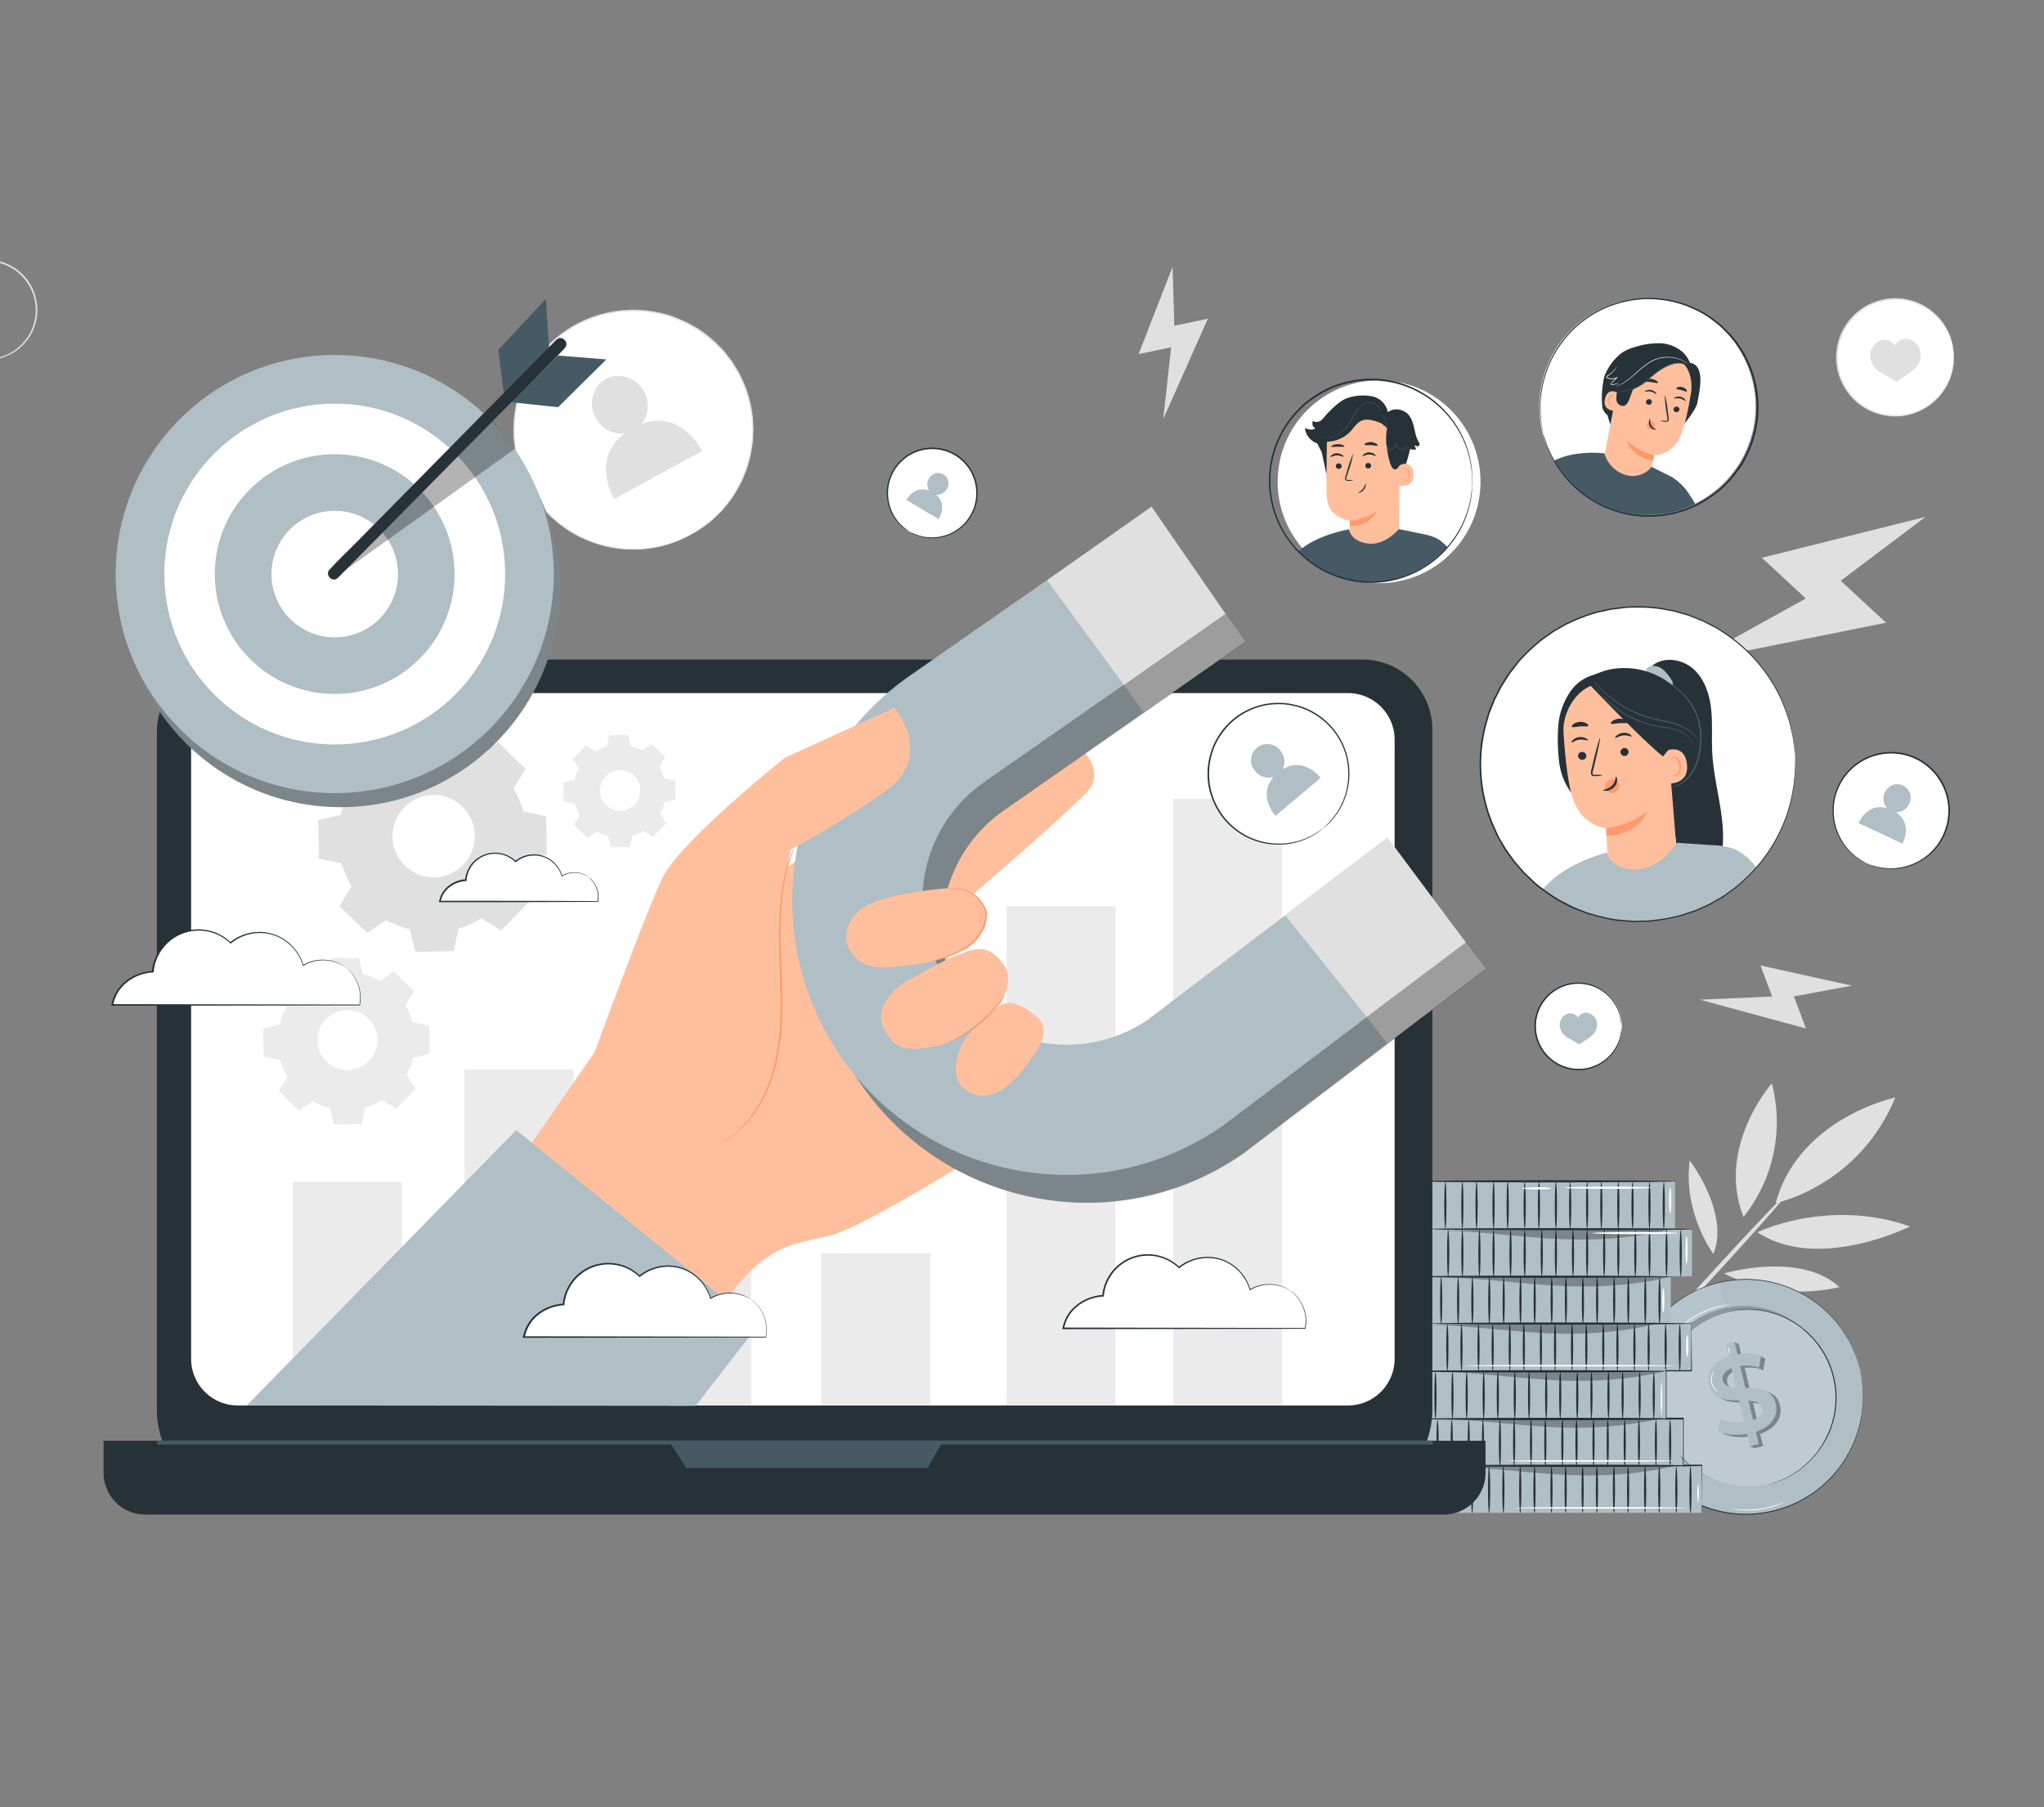 <svg xmlns="http://www.w3.org/2000/svg" width="414" height="366" fill="none"><rect width="100%" height="100%" fill="#808080" stroke="none"/><g clip-path="url(#a)"><path fill="#fff" d="M139.942 108.265a24.198 24.198 0 0 1-34.896-27.948 24.18 24.18 0 0 1 11.577-14.453 24.195 24.195 0 1 1 23.319 42.401"/><path fill="#E0E0E0" d="m139.94 108.265.326-.221.971-.615.719-.449c.252-.178.517-.399.812-.614l.94-.732q.527-.43 1.003-.916a22.9 22.9 0 0 0 4.303-5.441 24 24 0 0 0 3.074-8.675q.084-.628.178-1.285c.062-.436.037-.879.062-1.321.024-.443.061-.904.03-1.359a96 96 0 0 1-.079-1.383c0-.234-.031-.467-.043-.701l-.111-.707q-.104-.7-.215-1.42c-.074-.48-.24-.947-.357-1.427a12 12 0 0 0-.412-1.432 22 22 0 0 0-1.156-2.84c-.233-.461-.442-.94-.7-1.402l-.843-1.353c-.147-.227-.27-.46-.43-.682l-.498-.615c-.338-.43-.652-.873-1.008-1.29a26 26 0 0 0-2.41-2.386 25 25 0 0 0-2.718-2.078c-.485-.314-1.002-.584-1.506-.885-.258-.136-.498-.302-.768-.425l-.806-.362a21.9 21.9 0 0 0-6.922-1.992l-.916-.13-.922-.042-.935-.043a6 6 0 0 0-.934 0l-1.875.098-1.845.289a23.85 23.85 0 0 0-13.298 7.291l-1.229 1.427-1.094 1.536-.271.382-.234.406-.461.805-.461.805-.381.842a27 27 0 0 0-1.309 3.406 27 27 0 0 0-.714 3.51l-.122.874c-.044.295-.037.615-.056.879 0 .615-.067 1.168-.061 1.74.022 1.145.123 2.287.301 3.418.169 1.1.409 2.189.719 3.258.166.529.375 1.033.554 1.55l.276.762c.099.252.228.486.344.725l.695 1.439c.246.461.541.898.806 1.34a22 22 0 0 0 1.776 2.502q.463.585.99 1.113c.344.357.664.732 1.014 1.064l1.089.946.535.468.571.412 1.125.805c.369.277.781.467 1.162.701q.573.352 1.156.658l1.18.541a24.1 24.1 0 0 0 8.946 2.102 23 23 0 0 0 6.91-.75 13 13 0 0 0 1.309-.356l1.125-.406c.345-.123.67-.228.959-.351l.763-.362 1.045-.492.356-.154s-.11.068-.344.185l-1.027.516-.762.381c-.289.123-.615.234-.959.369l-1.119.418q-.645.221-1.309.375a23 23 0 0 1-6.947.787 24.1 24.1 0 0 1-9.025-2.047l-1.199-.541c-.388-.203-.769-.437-1.162-.658-.394-.221-.806-.43-1.181-.707l-1.137-.811-.578-.412-.541-.474-1.1-.953c-.363-.332-.683-.713-1.033-1.069a12 12 0 0 1-1.002-1.125 21.5 21.5 0 0 1-1.802-2.521c-.27-.449-.571-.885-.823-1.359l-.707-1.45c-.111-.24-.246-.48-.345-.732l-.289-.775c-.178-.516-.393-1.027-.553-1.562a26.5 26.5 0 0 1-1.051-6.762c0-.584.043-1.174.061-1.764 0-.296 0-.615.049-.892l.123-.885q.248-1.801.726-3.554.547-1.771 1.322-3.455l.381-.848.467-.818.473-.817.234-.412.271-.388 1.106-1.555 1.267-1.445a24.1 24.1 0 0 1 13.463-7.377l1.9-.29 1.906-.104a7 7 0 0 1 .947 0l.94.043.941.043.928.13a27 27 0 0 1 3.621.731q1.735.541 3.388 1.297l.811.369c.271.123.523.289.781.43.51.302 1.033.578 1.525.898a26.2 26.2 0 0 1 5.139 4.5c.363.424.683.88 1.021 1.31l.498.651c.166.222.295.462.436.689l.849 1.37c.264.462.473.954.707 1.421q.678 1.396 1.162 2.871.25.714.418 1.451c.11.486.258.96.344 1.445s.148.965.221 1.438q.057.359.105.707l.043.713.074 1.396c.03.461 0 .922-.037 1.371s-.031.898-.068 1.34l-.184 1.297a24.1 24.1 0 0 1-3.074 8.718 23 23 0 0 1-4.402 5.441q-.487.481-1.021.91l-.953.719c-.301.221-.565.437-.823.615l-.726.436-.99.615z"/><path fill="#E0E0E0" d="M130.003 85.832a5.94 5.94 0 0 0 .455-6.505c-1.574-2.883-5.036-4.027-7.741-2.557s-3.621 5.004-2.053 7.881a5.93 5.93 0 0 0 5.785 3.154c-6.892 5.269-2.059 13.249-2.059 13.249l17.828-9.695s-4.143-8.497-12.215-5.527M-7.693 71.421q1.107.54 2.28.91c.923.27 1.88.398 2.841.381a10 10 0 0 0 3.689-.756 9.8 9.8 0 0 0 3.688-2.662 9.9 9.9 0 0 0 2.263-4.69c.18-.932.215-1.886.104-2.829a11 11 0 0 0-.245-1.45 12 12 0 0 0-.498-1.415 9.84 9.84 0 0 0-10.04-5.926q-.747.078-1.475.252-.71.195-1.39.48a9.4 9.4 0 0 0-2.428 1.462 9.92 9.92 0 0 0-2.422 12.376 9.5 9.5 0 0 0 1.72 2.306 15.7 15.7 0 0 0 1.907 1.561l-.142-.086-.405-.246a5 5 0 0 1-.615-.449 7.5 7.5 0 0 1-.8-.694 9.4 9.4 0 0 1-1.788-2.3 10.12 10.12 0 0 1-.683-8.305 10.2 10.2 0 0 1 3.074-4.384 9.8 9.8 0 0 1 2.496-1.518q.7-.294 1.433-.498.752-.181 1.524-.259A10.1 10.1 0 0 1 7.246 60.27q.178.736.258 1.488a9.6 9.6 0 0 1-.123 2.92 10.1 10.1 0 0 1-9.953 8.213 9.6 9.6 0 0 1-2.877-.436q-.51-.15-.996-.369a5 5 0 0 1-.7-.338l-.413-.24z"/><path fill="#fff" d="M395.454 74.936c1.405-6.386-2.633-12.703-9.019-14.109-6.387-1.405-12.704 2.633-14.109 9.02s2.633 12.703 9.019 14.109c6.387 1.405 12.704-2.633 14.109-9.02"/><path fill="#E0E0E0" d="M395.732 72.393a1 1 0 0 1 0-.191c0-.141 0-.326-.043-.56a5.6 5.6 0 0 0-.142-.922 8 8 0 0 0-.252-1.23 11.2 11.2 0 0 0-1.316-3.073 11.72 11.72 0 0 0-14.072-4.98 11 11 0 0 0-2.957 1.592 10.8 10.8 0 0 0-2.459 2.46 11.65 11.65 0 0 0 0 13.814q.53.711 1.143 1.352.622.608 1.316 1.131a11 11 0 0 0 2.957 1.593 11.735 11.735 0 0 0 14.072-4.986 11.2 11.2 0 0 0 1.322-3.123 8 8 0 0 0 .252-1.23q.091-.447.111-.904c0-.233 0-.418.043-.56a1 1 0 0 1 0-.196 1 1 0 0 1 0 .197v.56q.003.46-.074.915a8.4 8.4 0 0 1-.227 1.23 11 11 0 0 1-1.291 3.185 11.93 11.93 0 0 1-8.029 5.674 12 12 0 0 1-6.277-.51 11.4 11.4 0 0 1-3.044-1.623 11.2 11.2 0 0 1-2.539-2.545 11.93 11.93 0 0 1 0-14.184q.542-.736 1.181-1.389.64-.623 1.358-1.156a11.2 11.2 0 0 1 3.044-1.623 11.88 11.88 0 0 1 11.318 1.758 11.9 11.9 0 0 1 3.006 3.406 11.1 11.1 0 0 1 1.291 3.216q.159.605.228 1.23.076.454.073.915v.566a1 1 0 0 1 .007.19"/><path fill="#E0E0E0" d="M378.786 71.76a3.2 3.2 0 0 1 .707-1.771c.382-.51.915-.888 1.524-1.076a2.46 2.46 0 0 1 2.785 1.094 2.454 2.454 0 0 1 2.576-1.334c.629.11 1.207.418 1.648.88.471.447.793 1.029.922 1.665a3.9 3.9 0 0 1-.332 2.404 5.5 5.5 0 0 1-1.77 1.844c-1.181.818-2.736 1.845-2.736 1.845s-1.433-.935-2.705-1.599a5.5 5.5 0 0 1-1.992-1.641 3.9 3.9 0 0 1-.627-2.312M386.852 248.393c-16.507-5.822-30.899 1.175-30.899 1.175 12.363 8.164 30.899-1.175 30.899-1.175M342.244 235.022c-1.395 10.654 4.789 18.953 4.789 18.953 3.369-8.287-4.789-18.953-4.789-18.953M349.234 257.898c11.362 6.111 23.301 2.772 23.301 2.772-7.876-7.303-23.301-2.772-23.301-2.772M362.235 241.409c-.178-.16-6.621 6.591-14.398 15.075s-13.931 15.499-13.771 15.658c.159.16 6.621-6.584 14.398-15.074s13.949-15.499 13.771-15.659"/><path fill="#E0E0E0" d="M383.87 222.277s-19.526 4.144-24.198 21.358c.024 0 16.734-3.308 24.198-21.358M358.871 219.418s-11.324 12.837-5.736 27.051a30.8 30.8 0 0 0 5.736-27.051M390 104.681l-33.137 8.281 8.896 8.244-23.048 12.788 39.297-7.869-9.179-8.503zM237.497 54.047l-6.88 17.67 6.591-1.39-1.605 14.546 9.044-20.325-6.794 1.426zM375.078 199.628l-18.517-4.094 2.379 6.295-14.62.64 21.469 5.834-2.447-6.498z"/><path fill="#B0BEC5" d="M376.757 277.411a23.76 23.76 0 0 1-9.225 24.731 23.754 23.754 0 0 1-31.28-35.457 23.77 23.77 0 0 1 11.924-6.931 23.76 23.76 0 0 1 28.581 17.657"/><path fill="#fff" d="M348.18 259.754a23.758 23.758 0 0 0-17.656 28.6s16.414-3.111 18.781-10.58c2.367-7.47-1.125-18.02-1.125-18.02" opacity=".1"/><path fill="#B0BEC5" d="M370.751 278.438a18.05 18.05 0 0 1-7.033 18.785 18.054 18.054 0 0 1-26.974-7.167 18.058 18.058 0 0 1 19.327-25.313 18.06 18.06 0 0 1 14.68 13.695"/><path fill="#000" d="M370.751 278.438a18.05 18.05 0 0 1-7.033 18.785 18.054 18.054 0 0 1-26.974-7.167 18.058 18.058 0 0 1 19.327-25.313 18.06 18.06 0 0 1 14.68 13.695" opacity=".2"/><path fill="#B0BEC5" d="M371.425 279.053a17.829 17.829 0 1 1-34.694 8.236 17.829 17.829 0 0 1 34.694-8.236"/><path fill="#fff" d="M371.425 279.053a17.829 17.829 0 1 1-34.694 8.236 17.829 17.829 0 0 1 34.694-8.236" opacity=".2"/><path fill="#B0BEC5" d="m354.437 281.487-1.052-4.439a9.3 9.3 0 0 1 2.502.062q.652.161 1.267.43v-.147l.307-1.759.074-.405-.99-.646-.338.264a8.5 8.5 0 0 0-3.43-.166l-.578-2.459-.904-.436.141.615-1.039.245.615 2.46c-3.35 1.137-4.512 3.479-3.984 5.723.726 3.074 3.523 3.228 6.105 3.24l1.039 4.396a8.66 8.66 0 0 1-4.789-.615l-.467 2.459c1.377.72 3.633.929 5.816.554l.436 1.844-.854.221.996.375 1.801-.424-.615-2.459c3.369-1.168 4.562-3.492 4.033-5.736-.676-3.043-3.516-3.185-6.092-3.197m-1.912-.037c-1.365-.074-2.423-.332-2.675-1.389-.227-.965.246-1.912 1.746-2.521zm3.455 6.585-.916-3.892c1.408.061 2.459.338 2.748 1.42.246.947-.283 1.851-1.832 2.472"/><path fill="#000" d="m354.437 281.487-1.052-4.439a9.3 9.3 0 0 1 2.502.062q.652.161 1.267.43v-.147l.307-1.759.074-.405-.99-.646-.338.264a8.5 8.5 0 0 0-3.43-.166l-.578-2.459-.904-.436.141.615-1.039.245.615 2.46c-3.35 1.137-4.512 3.479-3.984 5.723.726 3.074 3.523 3.228 6.105 3.24l1.039 4.396a8.66 8.66 0 0 1-4.789-.615l-.467 2.459c1.377.72 3.633.929 5.816.554l.436 1.844-.854.221.996.375 1.801-.424-.615-2.459c3.369-1.168 4.562-3.492 4.033-5.736-.676-3.043-3.516-3.185-6.092-3.197m-1.912-.037c-1.365-.074-2.423-.332-2.675-1.389-.227-.965.246-1.912 1.746-2.521zm3.455 6.585-.916-3.892c1.408.061 2.459.338 2.748 1.42.246.947-.283 1.851-1.832 2.472" opacity=".3"/><path fill="#B0BEC5" d="m355.651 290.002.584 2.459-1.801.424-.578-2.459c-2.189.381-4.439.166-5.816-.553l.461-2.459a8.66 8.66 0 0 0 4.789.614l-1.039-4.395c-2.575 0-5.379-.191-6.104-3.246-.529-2.244.614-4.58 3.99-5.724l-.615-2.459 1.801-.424.578 2.459a9.75 9.75 0 0 1 4.783.283l-.381 2.459a9.4 9.4 0 0 0-3.842-.345l1.051 4.439c2.582 0 5.422.16 6.148 3.216.553 2.219-.64 4.543-4.009 5.711m-4.027-8.982-.922-3.91c-1.506.615-1.979 1.555-1.746 2.527.234.971 1.31 1.34 2.668 1.383m5.288 4.113c-.252-1.076-1.341-1.353-2.749-1.414l.923 3.891c1.549-.621 2.053-1.53 1.826-2.477"/><path fill="#263238" d="m357.905 300.736.141-.049.412-.129.67-.203q.46-.123.897-.308l1.107-.455q.32-.124.615-.301l.652-.344q.353-.173.688-.381l.701-.468c.24-.166.498-.313.738-.504l.725-.614a19.2 19.2 0 0 0 2.902-3.013l.615-.947c.11-.159.227-.319.332-.485l.289-.523c.19-.35.405-.701.578-1.07l.504-1.149.129-.295c.037-.099.067-.203.098-.302l.203-.614.203-.615c.074-.209.098-.431.154-.615.092-.43.203-.867.276-1.309l.166-1.359a17.82 17.82 0 0 0-2.576-10.913q-.387-.573-.756-1.137c-.246-.375-.559-.701-.836-1.051-.148-.166-.27-.351-.43-.504a11 11 0 0 1-.455-.468l-.455-.455-.228-.227-.246-.203-.909-.818c-.326-.252-.677-.467-1.003-.7l-.491-.339-.517-.288-1.002-.554a19 19 0 0 0-3.941-1.395l-.916-.203c-.301-.062-.614-.08-.885-.117l-.83-.105c-.27-.036-.535 0-.793-.036h-.738a5 5 0 0 0-.682 0l-1.187.086a7 7 0 0 0-.946.129l-.689.117-.424.073a.5.5 0 0 1-.148 0h.142l.424-.086.688-.135q.468-.111.947-.148l1.193-.104q.341-.024.682 0h.744c.252 0 .523 0 .793.031l.842.092c.289.043.615.055.886.117l.922.196c1.376.313 2.712.779 3.984 1.39l1.014.553c.172.099.344.185.517.289l.498.338c.332.234.682.449 1.008.701l.977.812.246.202.228.228.461.467.461.467c.166.154.289.339.436.505.277.35.578.694.849 1.057l.762 1.156a17.86 17.86 0 0 1 2.582 10.961c-.055.462-.11.923-.166 1.371-.055.449-.19.892-.283 1.328-.055.216-.086.437-.159.646s-.136.418-.209.615l-.203.614c0 .105-.062.203-.099.308l-.129.295-.51 1.156c-.178.375-.4.725-.615 1.082l-.295.522c-.105.172-.221.326-.332.492l-.658.953a19 19 0 0 1-2.938 3.019l-.738.614c-.24.191-.504.339-.744.498l-.707.461q-.336.21-.695.382l-.664.344a4 4 0 0 1-.615.289l-1.119.443a6 6 0 0 1-.909.295l-.677.19-.412.111z"/><path fill="#fff" d="M336.532 298.369s-.055-.049-.148-.154l-.405-.461a11 11 0 0 1-.615-.756c-.228-.307-.498-.645-.75-1.051l-.418-.615c-.142-.221-.265-.461-.412-.701-.289-.479-.553-1.02-.836-1.586a25.7 25.7 0 0 1-1.445-3.848 25 25 0 0 1-.75-4.04c-.049-.614-.105-1.229-.105-1.789v-.811c0-.258 0-.51.031-.75 0-.48.062-.91.099-1.285q.039-.486.129-.965l.11-.615a.8.8 0 0 1 .049-.209 1 1 0 0 1 0 .215l-.073.615c-.037.258-.074.584-.099.959-.024.375-.073.805-.073 1.285v1.549c0 .56.067 1.156.116 1.777a24.5 24.5 0 0 0 2.183 7.838c.277.56.529 1.101.818 1.58.141.24.264.48.399.701l.406.615c.246.412.51.75.725 1.057q.272.403.584.775l.375.48q.062.09.105.19M348.093 281.917a1.45 1.45 0 0 1-.615-.381 2.81 2.81 0 0 1-.658-3.32c.091-.237.239-.448.431-.614 0 0-.154.239-.32.651a2.91 2.91 0 0 0 .615 3.173c.313.332.559.467.547.491M350.406 274.263c-.049 0-.16-.307-.258-.701a1.6 1.6 0 0 1-.08-.744c.135.212.221.452.252.701.089.238.118.493.086.744M350.51 264.193a4 4 0 0 1-.572.111q-.334.045-.663.123c-.259.055-.56.104-.88.197-.319.092-.676.166-1.045.289s-.768.258-1.18.405q-1.334.526-2.582 1.23a20 20 0 0 0-2.361 1.604c-.338.283-.664.541-.947.812-.283.27-.553.516-.781.756s-.436.461-.614.658q-.268.296-.443.516-.173.234-.387.431.152-.246.332-.474.196-.28.424-.534c.172-.203.356-.443.615-.683.258-.24.479-.51.774-.775.295-.264.615-.547.941-.836a19.4 19.4 0 0 1 2.379-1.629 19 19 0 0 1 2.613-1.229c.418-.148.811-.295 1.193-.4.381-.105.731-.197 1.063-.271q.438-.108.886-.172.335-.065.676-.092.278-.044.559-.037M361.637 304.13q-.18.128-.388.209c-.252.123-.614.289-1.094.467a17.2 17.2 0 0 1-7.771 1.008 12 12 0 0 1-1.18-.166 2 2 0 0 1-.431-.104q.22-.007.437.03c.283.037.682.08 1.186.117 1.304.095 2.614.06 3.911-.104a20.3 20.3 0 0 0 3.805-.898c.473-.166.855-.307 1.113-.412q.197-.097.412-.147"/><path fill="#263238" d="M376.751 277.411s-.043-.129-.11-.375c-.068-.246-.154-.615-.308-1.082a24.3 24.3 0 0 0-1.647-4.015 24 24 0 0 0-1.636-2.674 23 23 0 0 0-2.379-2.871 23.9 23.9 0 0 0-7.414-5.164 23.54 23.54 0 0 0-10.747-2.01 23.7 23.7 0 0 0-6.018 1.075 24 24 0 0 0-2.988 1.162 26 26 0 0 0-2.871 1.611 23.7 23.7 0 0 0-8.81 10.562 23 23 0 0 0-1.168 3.468 22 22 0 0 0-.615 3.688 23.7 23.7 0 0 0 3.437 14.546c.319.535.682 1.045 1.039 1.549s.75.99 1.155 1.451a23 23 0 0 0 2.595 2.576 23.7 23.7 0 0 0 12.609 5.533c1.092.122 2.191.172 3.289.148a23.9 23.9 0 0 0 9.056-2.029 23.56 23.56 0 0 0 8.693-6.597 24.1 24.1 0 0 0 4.304-7.937c.376-1.186.658-2.401.842-3.633q.23-1.553.264-3.123a24.3 24.3 0 0 0-.326-4.304c-.067-.491-.166-.86-.209-1.112q-.066-.377-.067-.375s.129.504.313 1.481a23.1 23.1 0 0 1 .105 7.464 22.6 22.6 0 0 1-.83 3.652 24.1 24.1 0 0 1-4.304 7.992 23.8 23.8 0 0 1-8.73 6.652 23.5 23.5 0 0 1-5.902 1.752 23 23 0 0 1-3.209.301 25 25 0 0 1-3.314-.147 23.85 23.85 0 0 1-15.314-8.134c-.412-.461-.787-.959-1.168-1.457a16 16 0 0 1-1.045-1.562 23.8 23.8 0 0 1-3.461-14.65c.099-1.245.304-2.479.614-3.689a23.4 23.4 0 0 1 1.175-3.492 23.84 23.84 0 0 1 8.877-10.629 25 25 0 0 1 2.896-1.617 24.1 24.1 0 0 1 9.086-2.324 23.7 23.7 0 0 1 10.784 2.041 24.1 24.1 0 0 1 7.432 5.214c.87.895 1.664 1.862 2.374 2.889a23 23 0 0 1 1.629 2.693 23.4 23.4 0 0 1 1.617 4.033c.295.953.405 1.469.405 1.469"/><path fill="#fff" d="M35.199 294.428a2.4 2.4 0 0 1-.302.431c-.202.276-.516.651-.922 1.106a21 21 0 0 1-3.59 3.105 20.8 20.8 0 0 1-4.2 2.207 18 18 0 0 1-1.364.461q-.25.094-.516.117.238-.118.492-.197c.32-.11.774-.289 1.334-.522a23.2 23.2 0 0 0 7.734-5.275c.418-.437.75-.799.971-1.051q.157-.215.363-.382"/><path fill="#B0BEC5" d="M286.675 248.799h52.583v-9.548h-52.583z"/><path fill="#263238" d="M334.096 248.867c.117 0 .216-2.121.216-4.734s-.099-4.74-.216-4.74-.221 2.121-.221 4.74.098 4.734.221 4.734M336.995 248.867c.117 0 .215-2.121.215-4.734s-.098-4.74-.215-4.74-.222 2.121-.222 4.74.099 4.734.222 4.734M327.784 248.867c.123 0 .221-2.121.221-4.734s-.098-4.74-.221-4.74-.222 2.121-.222 4.74.099 4.734.222 4.734M330.667 248.867c.123 0 .215-2.121.215-4.734s-.092-4.74-.215-4.74-.222 2.121-.222 4.74.099 4.734.222 4.734M321.465 248.867c.123 0 .221-2.121.221-4.734s-.098-4.74-.221-4.74-.215 2.121-.215 4.74.098 4.734.215 4.734M324.34 248.867c.123 0 .222-2.121.222-4.734s-.099-4.74-.222-4.74-.215 2.121-.215 4.74.111 4.734.215 4.734M315.143 248.867c.117 0 .215-2.121.215-4.734s-.098-4.74-.215-4.74-.221 2.121-.221 4.74.086 4.734.221 4.734M318.028 248.867c.123 0 .221-2.121.221-4.734s-.098-4.74-.221-4.74-.216 2.121-.216 4.74.099 4.734.216 4.734M308.823 248.867c.117 0 .215-2.121.215-4.734s-.098-4.74-.215-4.74-.221 2.121-.221 4.74.098 4.734.221 4.734M311.706 248.867c.116 0 .215-2.121.215-4.734s-.099-4.74-.215-4.74c-.117 0-.222 2.121-.222 4.74s.099 4.734.222 4.734M302.51 248.867c.123 0 .222-2.121.222-4.734s-.099-4.74-.222-4.74-.221 2.121-.221 4.74.098 4.734.221 4.734M305.378 248.867c.123 0 .215-2.121.215-4.734s-.092-4.74-.215-4.74-.222 2.121-.222 4.74.099 4.734.222 4.734M296.192 248.867c.123 0 .221-2.121.221-4.734s-.098-4.74-.221-4.74-.215 2.121-.215 4.74.098 4.734.215 4.734M299.067 248.867c.123 0 .221-2.121.221-4.734s-.098-4.74-.221-4.74-.215 2.121-.215 4.74.092 4.734.215 4.734M289.878 248.867c.116 0 .215-2.121.215-4.734s-.099-4.74-.215-4.74c-.117 0-.222 2.121-.222 4.74s.099 4.734.222 4.734M292.746 248.867c.123 0 .222-2.121.222-4.734s-.099-4.74-.222-4.74-.215 2.121-.215 4.74.099 4.734.215 4.734"/><path fill="#263238" d="M286.664 239.251c0 .123 11.829.222 26.436.222s26.436-.099 26.436-.222-11.829-.221-26.436-.221-26.436.098-26.436.221"/><path fill="#B0BEC5" d="M290.121 258.5h52.582v-9.547h-52.582z"/><path fill="#263238" d="M337.549 258.568c.117 0 .216-2.121.216-4.74s-.099-4.734-.216-4.734-.221 2.121-.221 4.734.099 4.74.221 4.74M340.424 258.568c.117 0 .216-2.121.216-4.74s-.099-4.734-.216-4.734-.221 2.121-.221 4.734.099 4.74.221 4.74M331.229 258.568c.123 0 .221-2.121.221-4.74s-.098-4.734-.221-4.734-.221 2.121-.221 4.734.098 4.74.221 4.74M334.096 258.568c.117 0 .216-2.121.216-4.74s-.099-4.734-.216-4.734-.221 2.121-.221 4.734.098 4.74.221 4.74M324.911 258.568c.122 0 .221-2.121.221-4.74s-.099-4.734-.221-4.734c-.123 0-.216 2.121-.216 4.734s.099 4.74.216 4.74M327.784 258.568c.123 0 .221-2.121.221-4.74s-.098-4.734-.221-4.734-.222 2.121-.222 4.734.099 4.74.222 4.74M318.59 258.568c.123 0 .221-2.121.221-4.74s-.098-4.734-.221-4.734-.215 2.121-.215 4.734.098 4.74.215 4.74M321.465 258.568c.123 0 .221-2.121.221-4.74s-.098-4.734-.221-4.734-.215 2.121-.215 4.734.098 4.74.215 4.74M312.276 258.568c.117 0 .215-2.121.215-4.74s-.098-4.734-.215-4.734-.221 2.121-.221 4.734.098 4.74.221 4.74M315.143 258.568c.117 0 .215-2.121.215-4.74s-.098-4.734-.215-4.734-.221 2.121-.221 4.734.086 4.74.221 4.74M305.956 258.568c.123 0 .221-2.121.221-4.74s-.098-4.734-.221-4.734-.222 2.121-.222 4.734.099 4.74.222 4.74M308.823 258.568c.117 0 .215-2.121.215-4.74s-.098-4.734-.215-4.734-.221 2.121-.221 4.734.098 4.74.221 4.74M299.645 258.568c.123 0 .221-2.121.221-4.74s-.098-4.734-.221-4.734-.215 2.121-.215 4.734.086 4.74.215 4.74M302.51 258.568c.123 0 .222-2.121.222-4.74s-.099-4.734-.222-4.734-.221 2.121-.221 4.734.098 4.74.221 4.74M293.317 258.568c.123 0 .221-2.121.221-4.74s-.098-4.734-.221-4.734-.215 2.121-.215 4.734.098 4.74.215 4.74M296.192 258.568c.123 0 .221-2.121.221-4.74s-.098-4.734-.221-4.734-.215 2.121-.215 4.734.098 4.74.215 4.74"/><path fill="#263238" d="M290.117 248.953c0 .116 11.829.215 26.436.215s26.436-.099 26.436-.215c0-.117-11.829-.222-26.436-.222s-26.436.099-26.436.222"/><path fill="#B0BEC5" d="M285.824 268.116h52.582v-9.548h-52.582z"/><path fill="#263238" d="M333.245 268.183c.117 0 .215-2.121.215-4.74s-.098-4.734-.215-4.734-.222 2.121-.222 4.734.099 4.74.222 4.74M336.135 268.183c.117 0 .216-2.121.216-4.74s-.099-4.734-.216-4.734-.221 2.121-.221 4.734.098 4.74.221 4.74M326.94 268.183c.123 0 .221-2.121.221-4.74s-.098-4.734-.221-4.734-.221 2.121-.221 4.734.098 4.74.221 4.74M329.807 268.183c.117 0 .215-2.121.215-4.74s-.098-4.734-.215-4.734-.221 2.121-.221 4.734.098 4.74.221 4.74M320.606 268.183c.123 0 .221-2.121.221-4.74s-.098-4.734-.221-4.734-.215 2.121-.215 4.734.098 4.74.215 4.74M323.495 268.183c.123 0 .221-2.121.221-4.74s-.098-4.734-.221-4.734-.222 2.121-.222 4.734.099 4.74.222 4.74M314.286 268.183c.122 0 .221-2.121.221-4.74s-.099-4.734-.221-4.734c-.123 0-.216 2.121-.216 4.734s.099 4.74.216 4.74M317.168 268.183c.123 0 .222-2.121.222-4.74s-.099-4.734-.222-4.734-.215 2.121-.215 4.734.098 4.74.215 4.74M307.971 268.183c.117 0 .216-2.121.216-4.74s-.099-4.734-.216-4.734-.221 2.121-.221 4.734.098 4.74.221 4.74M310.846 268.183c.117 0 .216-2.121.216-4.74s-.099-4.734-.216-4.734-.221 2.121-.221 4.734.08 4.74.221 4.74M301.651 268.183c.123 0 .221-2.121.221-4.74s-.098-4.734-.221-4.734-.221 2.121-.221 4.734.098 4.74.221 4.74M304.565 268.183c.117 0 .215-2.121.215-4.74s-.098-4.734-.215-4.734-.221 2.121-.221 4.734.067 4.74.221 4.74M295.34 268.183c.123 0 .221-2.121.221-4.74s-.098-4.734-.221-4.734-.215 2.121-.215 4.734.092 4.74.215 4.74M298.221 268.183c.123 0 .222-2.121.222-4.74s-.099-4.734-.222-4.734-.221 2.121-.221 4.734.098 4.74.221 4.74M289.012 268.183c.123 0 .221-2.121.221-4.74s-.098-4.734-.221-4.734-.215 2.121-.215 4.734.098 4.74.215 4.74M291.895 268.183c.123 0 .221-2.121.221-4.74s-.098-4.734-.221-4.734-.215 2.121-.215 4.734.098 4.74.215 4.74"/><path fill="#263238" d="M285.812 258.568c0 .117 11.86.215 26.479.215s26.479-.098 26.479-.215-11.853-.221-26.479-.221-26.479.098-26.479.221"/><path fill="#B0BEC5" d="M289.941 277.589h52.582v-9.547h-52.582z"/><path fill="#263238" d="M337.364 277.657c.123 0 .221-2.121.221-4.74s-.098-4.734-.221-4.734-.216 2.121-.216 4.734.099 4.74.216 4.74M340.229 277.657c.123 0 .221-2.121.221-4.74s-.098-4.734-.221-4.734-.221 2.121-.221 4.734.123 4.74.221 4.74M331.043 277.657c.123 0 .222-2.121.222-4.74s-.099-4.734-.222-4.734-.215 2.121-.215 4.734.099 4.74.215 4.74M333.926 277.657c.123 0 .221-2.121.221-4.74s-.098-4.734-.221-4.734-.215 2.121-.215 4.734.098 4.74.215 4.74M324.737 277.657c.117 0 .215-2.121.215-4.74s-.098-4.734-.215-4.734-.221 2.121-.221 4.734.098 4.74.221 4.74M327.604 277.657c.117 0 .215-2.121.215-4.74s-.098-4.734-.215-4.734-.221 2.121-.221 4.734.098 4.74.221 4.74M318.409 277.657c.123 0 .221-2.121.221-4.74s-.098-4.734-.221-4.734-.221 2.121-.221 4.734.098 4.74.221 4.74M321.299 277.657c.117 0 .216-2.121.216-4.74s-.099-4.734-.216-4.734-.221 2.121-.221 4.734.092 4.74.221 4.74M312.098 277.657c.123 0 .221-2.121.221-4.74s-.098-4.734-.221-4.734-.215 2.121-.215 4.734.098 4.74.215 4.74M314.971 277.657c.123 0 .222-2.121.222-4.74s-.099-4.734-.222-4.734-.221 2.121-.221 4.734.098 4.74.221 4.74M305.793 277.657c.123 0 .222-2.121.222-4.74s-.099-4.734-.222-4.734-.215 2.121-.215 4.734.08 4.74.215 4.74M308.645 277.657c.123 0 .221-2.121.221-4.74s-.098-4.734-.221-4.734-.215 2.121-.215 4.734.098 4.74.215 4.74M299.471 277.657c.117 0 .215-2.121.215-4.74s-.098-4.734-.215-4.734-.221 2.121-.221 4.734.098 4.74.221 4.74M302.339 277.657c.116 0 .215-2.121.215-4.74s-.099-4.734-.215-4.734c-.117 0-.222 2.121-.222 4.734s.099 4.74.222 4.74M293.151 277.657c.123 0 .221-2.121.221-4.74s-.098-4.734-.221-4.734-.221 2.121-.221 4.734.098 4.74.221 4.74M296.018 277.657c.117 0 .215-2.121.215-4.74s-.098-4.734-.215-4.734-.221 2.121-.221 4.734.098 4.74.221 4.74"/><path fill="#263238" d="M289.93 268.066c0 .117 11.828.215 26.435.215 14.608 0 26.436-.098 26.436-.215s-11.822-.221-26.436-.221c-14.613 0-26.435.074-26.435.221"/><path fill="#B0BEC5" d="M284.675 287.278h52.583v-9.547h-52.583z"/><path fill="#263238" d="M332.104 287.34c.123 0 .221-2.121.221-4.734s-.098-4.74-.221-4.74-.221 2.121-.221 4.74.098 4.734.221 4.734M334.971 287.34c.117 0 .216-2.121.216-4.734s-.099-4.74-.216-4.74-.221 2.121-.221 4.74.098 4.734.221 4.734M325.786 287.34c.122 0 .221-2.121.221-4.734s-.099-4.74-.221-4.74c-.123 0-.216 2.121-.216 4.74s.099 4.734.216 4.734M328.651 287.34c.123 0 .221-2.121.221-4.734s-.098-4.74-.221-4.74-.221 2.121-.221 4.74.104 4.734.221 4.734M319.465 287.34c.123 0 .222-2.121.222-4.734s-.099-4.74-.222-4.74-.215 2.121-.215 4.74.074 4.734.215 4.734M322.332 287.34c.123 0 .222-2.121.222-4.734s-.099-4.74-.222-4.74-.215 2.121-.215 4.74.099 4.734.215 4.734M313.174 287.34c.117 0 .216-2.121.216-4.734s-.099-4.74-.216-4.74-.221 2.121-.221 4.74.074 4.734.221 4.734M316.018 287.34c.117 0 .215-2.121.215-4.734s-.098-4.74-.215-4.74-.221 2.121-.221 4.74.098 4.734.221 4.734M306.815 287.34c.123 0 .221-2.121.221-4.734s-.098-4.74-.221-4.74-.221 2.121-.221 4.74.098 4.734.221 4.734M309.706 287.34c.123 0 .215-2.121.215-4.734s-.092-4.74-.215-4.74-.222 2.121-.222 4.74.099 4.734.222 4.734M300.512 287.34c.123 0 .221-2.121.221-4.734s-.098-4.74-.221-4.74-.215 2.121-.215 4.74.098 4.734.215 4.734M303.378 287.34c.123 0 .221-2.121.221-4.734s-.098-4.74-.221-4.74-.222 2.121-.222 4.74.099 4.734.222 4.734M294.184 287.34c.123 0 .221-2.121.221-4.734s-.098-4.74-.221-4.74-.215 2.121-.215 4.74.098 4.734.215 4.734M297.067 287.34c.123 0 .221-2.121.221-4.734s-.098-4.74-.221-4.74-.215 2.121-.215 4.74.098 4.734.215 4.734M287.878 287.34c.116 0 .215-2.121.215-4.734s-.099-4.74-.215-4.74c-.117 0-.222 2.121-.222 4.74s.099 4.734.222 4.734M290.745 287.34c.117 0 .215-2.121.215-4.734s-.098-4.74-.215-4.74-.222 2.121-.222 4.74.099 4.734.222 4.734"/><path fill="#263238" d="M284.672 277.724c0 .123 11.822.222 26.436.222 14.613 0 26.435-.099 26.435-.222s-11.828-.215-26.435-.215c-14.608 0-26.436.099-26.436.215"/><path fill="#B0BEC5" d="M287.964 296.937h52.583v-9.548h-52.583z"/><path fill="#263238" d="M335.395 296.998c.123 0 .221-2.121.221-4.734s-.098-4.74-.221-4.74-.215 2.121-.215 4.74.123 4.734.215 4.734M338.27 296.998c.123 0 .221-2.121.221-4.734s-.098-4.74-.221-4.74-.215 2.121-.215 4.74.092 4.734.215 4.734M329.081 296.998c.116 0 .215-2.121.215-4.734s-.099-4.74-.215-4.74c-.117 0-.222 2.121-.222 4.74s.099 4.734.222 4.734M331.957 296.998c.123 0 .222-2.121.222-4.734s-.099-4.74-.222-4.74-.215 2.121-.215 4.74.099 4.734.215 4.734M322.76 296.998c.117 0 .216-2.121.216-4.734s-.099-4.74-.216-4.74-.221 2.121-.221 4.74.098 4.734.221 4.734M325.643 296.998c.117 0 .215-2.121.215-4.734s-.098-4.74-.215-4.74-.221 2.121-.221 4.74.098 4.734.221 4.734M316.448 296.998c.123 0 .221-2.121.221-4.734s-.098-4.74-.221-4.74-.221 2.121-.221 4.74.098 4.734.221 4.734M319.315 296.998c.123 0 .221-2.121.221-4.734s-.098-4.74-.221-4.74-.221 2.121-.221 4.74.098 4.734.221 4.734M310.098 296.998c.123 0 .221-2.121.221-4.734s-.098-4.74-.221-4.74-.215 2.121-.215 4.74.123 4.734.215 4.734M312.996 296.998c.123 0 .222-2.121.222-4.734s-.099-4.74-.222-4.74-.215 2.121-.215 4.74.099 4.734.215 4.734M303.807 296.998c.117 0 .215-2.121.215-4.734s-.098-4.74-.215-4.74-.221 2.121-.221 4.74.098 4.734.221 4.734M306.676 296.998c.123 0 .221-2.121.221-4.734s-.098-4.74-.221-4.74-.215 2.121-.215 4.74.098 4.734.215 4.734M297.487 296.998c.117 0 .215-2.121.215-4.734s-.098-4.74-.215-4.74-.221 2.121-.221 4.74.098 4.734.221 4.734M300.37 296.998c.117 0 .215-2.121.215-4.734s-.098-4.74-.215-4.74-.222 2.121-.222 4.74.117 4.734.222 4.734M291.167 296.998c.123 0 .221-2.121.221-4.734s-.098-4.74-.221-4.74-.222 2.121-.222 4.74.093 4.734.222 4.734M294.042 296.998c.123 0 .221-2.121.221-4.734s-.098-4.74-.221-4.74-.222 2.121-.222 4.74.099 4.734.222 4.734"/><path fill="#263238" d="M287.961 287.383c0 .123 11.853.221 26.479.221s26.479-.098 26.479-.221-11.854-.215-26.479-.215-26.479.098-26.479.215"/><path fill="#B0BEC5" d="M292.097 306.41h52.583v-9.547h-52.583z"/><path fill="#263238" d="M339.534 306.472c.117 0 .215-2.121.215-4.734s-.098-4.74-.215-4.74-.222 2.121-.222 4.74.099 4.734.222 4.734M342.401 306.472c.117 0 .215-2.121.215-4.734s-.098-4.74-.215-4.74-.221 2.121-.221 4.74.098 4.734.221 4.734M333.206 306.472c.123 0 .221-2.121.221-4.734s-.098-4.74-.221-4.74-.222 2.121-.222 4.74.099 4.734.222 4.734M336.073 306.472c.123 0 .221-2.121.221-4.734s-.098-4.74-.221-4.74-.221 2.121-.221 4.74.098 4.734.221 4.734M326.887 306.472c.123 0 .221-2.121.221-4.734s-.098-4.74-.221-4.74-.215 2.121-.215 4.74.098 4.734.215 4.734M329.762 306.472c.123 0 .221-2.121.221-4.734s-.098-4.74-.221-4.74-.215 2.121-.215 4.74.08 4.734.215 4.734M320.549 306.472c.117 0 .216-2.121.216-4.734s-.099-4.74-.216-4.74-.221 2.121-.221 4.74.117 4.734.221 4.734M323.442 306.472c.123 0 .221-2.121.221-4.734s-.098-4.74-.221-4.74-.215 2.121-.215 4.74.098 4.734.215 4.734M314.245 306.472c.117 0 .215-2.121.215-4.734s-.098-4.74-.215-4.74-.222 2.121-.222 4.74.099 4.734.222 4.734M317.12 306.472c.117 0 .215-2.121.215-4.734s-.098-4.74-.215-4.74-.222 2.121-.222 4.74.099 4.734.222 4.734M307.917 306.472c.123 0 .221-2.121.221-4.734s-.098-4.74-.221-4.74-.222 2.121-.222 4.74.099 4.734.222 4.734M310.799 306.472c.123 0 .222-2.121.222-4.734s-.099-4.74-.222-4.74c-.122 0-.221 2.121-.221 4.74s.129 4.734.221 4.734M301.606 306.472c.123 0 .221-2.121.221-4.734s-.098-4.74-.221-4.74-.215 2.121-.215 4.74.098 4.734.215 4.734M304.496 306.472c.123 0 .222-2.121.222-4.734s-.099-4.74-.222-4.74-.215 2.121-.215 4.74.099 4.734.215 4.734M295.292 306.472c.116 0 .215-2.121.215-4.734s-.099-4.74-.215-4.74c-.117 0-.222 2.121-.222 4.74s.099 4.734.222 4.734M298.168 306.472c.123 0 .222-2.121.222-4.734s-.099-4.74-.222-4.74-.215 2.121-.215 4.74.099 4.734.215 4.734"/><path fill="#263238" d="M292.094 296.857c0 .123 11.822.221 26.436.221 14.613 0 26.435-.098 26.435-.221s-11.828-.216-26.435-.216c-14.608 0-26.436.099-26.436.216"/><path fill="#000" d="M338.388 258.568c-7.857 1.93-16.224 2.299-24.29 1.764s-16.218-1.721-24.309-1.623zM337.919 249.063c-7.857 1.931-16.224 2.3-24.29 1.765s-16.218-1.722-24.309-1.623zM335.38 268.134c-7.857 1.93-16.224 2.305-24.296 1.77-8.072-.534-16.218-1.727-24.303-1.629zM337.443 277.669c-7.851 1.931-16.225 2.306-24.291 1.765s-16.218-1.722-24.308-1.623zM336.819 287.161c-7.851 1.931-16.218 2.306-24.29 1.771s-16.218-1.727-24.302-1.629zM339.382 296.838c-7.851 1.931-16.224 2.306-24.29 1.771s-16.219-1.722-24.303-1.629z" opacity=".3"/><path fill="#fff" d="M338.284 245.78c.123 0 .221-1.168.221-2.612s-.098-2.613-.221-2.613-.222 1.168-.222 2.613c0 1.444.099 2.612.222 2.612M341.606 255.986c.123 0 .221-1.23.221-2.804s-.098-2.809-.221-2.809-.215 1.229-.215 2.809.098 2.804.215 2.804M336.893 265.81c.123 0 .215-1.119.215-2.49s-.092-2.459-.215-2.459-.221 1.119-.221 2.459.098 2.49.221 2.49M341.731 274.86c.123 0 .221-.996.221-2.232s-.098-2.232-.221-2.232-.215 1.002-.215 2.232.098 2.232.215 2.232M322.484 249.74c0 .116 3.88.215 8.669.215s8.674-.099 8.674-.215c0-.117-3.879-.222-8.674-.222s-8.669.105-8.669.222M316.852 240.555c0 .123 3.91.215 8.736.215s8.736-.092 8.736-.215-3.91-.222-8.736-.222-8.736.099-8.736.222M308.453 240.684c0 .117 1.285.215 2.865.215s2.871-.098 2.871-.215-1.285-.221-2.871-.221-2.865.098-2.865.221M336.525 286.934c.213-2.43.213-4.874 0-7.304a40.3 40.3 0 0 0 0 7.304M296.562 276.6c0 .086 9.56.159 21.358.159s21.358-.073 21.358-.159-9.56-.16-21.358-.16-21.358.067-21.358.16M305.094 295.885c0 .093 7.555.166 16.876.166 9.32 0 16.882-.073 16.882-.166 0-.092-7.562-.16-16.882-.16s-16.876.074-16.876.16M343.941 304.566a13.4 13.4 0 0 0 0-4.131 13.4 13.4 0 0 0 0 4.131M306.742 305.396c0 .086 7.833.16 17.497.16s17.497-.074 17.497-.16-7.833-.16-17.497-.16-17.497.068-17.497.16"/><path fill="#263238" d="M344.674 306.41a.6.6 0 0 0 0-.172v-.51c0-.473 0-1.119.037-1.93 0-1.703 0-4.101.049-7.027v-.13h-3.879l.141.142v-9.658h-3.639l.16.166v-9.689l-.148.147h5.287v-.123c0-2.902-.043-5.281-.055-6.972 0-.799 0-1.438-.037-1.905v-.505a.08.08 0 0 0 .051-.033.09.09 0 0 0-.012-.115.09.09 0 0 0-.115 0 .086.086 0 0 0 .039.148v2.41c0 1.691 0 4.07-.055 6.972l.123-.123h-5.226v9.997h3.64l-.16-.16v9.621h.141l3.75-.055-.123-.129c0 2.926.037 5.324.05 7.027 0 .811 0 1.457.037 1.93v.51a.7.7 0 0 0-.056.166M46.559 133.582h229.413a14.14 14.14 0 0 1 14.14 14.14v137.712a18.97 18.97 0 0 1-18.972 18.972H50.746a18.97 18.97 0 0 1-18.973-18.972V148.337a14.755 14.755 0 0 1 14.755-14.755z"/><path fill="#263238" d="M20.977 291.797h279.905v6.511a8.436 8.436 0 0 1-8.435 8.434H29.417a8.434 8.434 0 0 1-8.434-8.434v-6.511z"/><path fill="#fff" d="M273.024 140.375H48.16c-5.218 0-9.45 4.231-9.45 9.45v125.379a9.45 9.45 0 0 0 9.45 9.449h224.864a9.45 9.45 0 0 0 9.449-9.449V149.825c0-5.219-4.23-9.45-9.449-9.45"/><path fill="#455A64" d="m135.492 291.797 3.474 5.521h48.875l3.222-5.521z"/><path fill="#455A64" d="M290.164 291.742H31.813v.824h258.351z"/><path fill="#EBEBEB" d="M81.393 239.35H59.328v45.297h22.065zM116.151 216.621H94.086v68.026h22.065zM152.143 216.621h-22.065v68.026h22.065zM225.94 183.546h-22.065v101.101h22.065zM259.697 161.752h-22.064v122.901h22.064z"/><path fill="#FFBF9D" d="m105.227 235.009 25.747-37.071 48.383-37.723 26.086 69.175s-29.571 18.929-37.262 20.835-13.311 1.703-21.825 14.14zM215.542 148.884c.725-.037 9.578 6.357 4.592 11.564-5.305 5.533-24.216 21.684-24.216 21.684s-9.591-.898-7.525-6.425 27.149-26.823 27.149-26.823"/><path fill="#B0BEC5" d="M223.089 243.475a56 56 0 0 1-13.747-.99 55.5 55.5 0 0 1-28.283-14.954 55.499 55.499 0 0 1 7.245-85.041l48.906-34.096 15.032 21.561-48.9 34.096a29.218 29.218 0 0 0 11.321 52.692 29.22 29.22 0 0 0 21.816-4.555l48.568-36.887 15.91 20.903-49.029 37.268-.234.166a55.03 55.03 0 0 1-28.605 9.837"/><path fill="#E0E0E0" d="m276.125 205.1 4.863 6.277 19.95-15.161-4.242-5.557zM227.625 138.74l4.045 5.564 20.565-14.343-4.045-5.662z"/><path fill="#000" d="M223.134 243.549a56 56 0 0 1-13.746-.99 55.509 55.509 0 0 1-21.02-100.001l48.9-34.096 15.038 21.567-48.906 34.096a29.22 29.22 0 1 0 33.143 48.137l48.568-36.887 15.91 20.903-49.023 37.268-.239.166a55.1 55.1 0 0 1-28.625 9.837" opacity=".3"/><path fill="#B0BEC5" d="M219.009 237.88a56 56 0 0 1-13.752-.989 55.512 55.512 0 0 1-40.891-74.918 55.5 55.5 0 0 1 19.859-25.083l48.9-34.096 15.037 21.566-48.906 34.096a29.224 29.224 0 0 0 11.363 52.622 29.22 29.22 0 0 0 21.78-4.49l48.568-36.887 15.923 21.173-49.066 37.01-.233.166a55.1 55.1 0 0 1-28.582 9.83"/><path fill="#FFBF9D" d="m195.857 192.091 1.574-1.229c3.56-3.898 2.926-7.648-.719-10.077a4.8 4.8 0 0 0-2.281-.86c-3.966-.302-14.054 1.229-18.29 3.172s-6.234 6.799-3.418 10.224 6.461 2.723 12.295 2.078a33.6 33.6 0 0 0 10.839-3.308M182.496 199.395s-5.877 4.23-3.473 8.982 5.244 4.383 10.408 3.547 13.114-8.576 13.114-8.576 3.209-4.82.614-8.201c-3.516-4.587-6.412-2.693-9.431-1.617s-11.232 5.865-11.232 5.865"/><path fill="#FFBF9D" d="M195.13 210.891s-4.23 7.697 1.278 10.359c4.882 2.361 9.222-2.287 11.847-6.006s4.955-6.88 1.23-9.738c-3.529-2.705-5.441-2.994-7.734-1.365-3.437 2.41-6.621 6.75-6.621 6.75M119.883 214.58s10.746-29.331 14.251-36.709c3.504-7.377 24.794-24.376 24.794-24.376l22.237-10.156s8.305 9.756-1.808 16.876a188 188 0 0 1-19.267 11.883l-2.097 14.067s6.523 33.561-19.98 53.83z"/><path fill="#FF9A6C" d="M160.754 172.061a.6.6 0 0 1-.049.16l-.16.461c-.153.4-.356.996-.614 1.771a39 39 0 0 0-1.402 6.763 72 72 0 0 0-.4 10.199c.068 3.842.332 8.072.314 12.529a49.4 49.4 0 0 1-1.433 12.425 28.7 28.7 0 0 1-4.303 9.277 20.3 20.3 0 0 1-4.918 4.863l-.91.615c-.271.166-.511.277-.695.381l-.437.228-.153.067a.7.7 0 0 1 .141-.098l.412-.252c.184-.111.418-.234.682-.406l.892-.615a21.3 21.3 0 0 0 4.777-4.918 28.9 28.9 0 0 0 4.193-9.222 50 50 0 0 0 1.383-12.388c0-4.432-.24-8.662-.289-12.517-.095-3.419.062-6.84.467-10.236a36.5 36.5 0 0 1 1.513-6.763c.264-.768.485-1.364.657-1.758l.191-.449a1 1 0 0 1 .141-.117"/><path fill="#E0E0E0" d="m212.102 117.53 15.535 21.21 20.565-14.441-14.964-21.696zM260.258 185.304l16.556 20.632 20.048-15.074-15.824-21.229z"/><path fill="#FF9A6C" d="M191.984 179.943q.368-.07.744-.068h.405l.486.031.559.037.615.123a6.658 6.658 0 0 1 5.091 4.623 6.66 6.66 0 0 1-.511 3.074 9.4 9.4 0 0 1-3.203 3.935 15.7 15.7 0 0 1-3.688 1.906c-1.101.411-2.017.67-2.65.848a6.5 6.5 0 0 1-.996.234q.464-.216.959-.351c.615-.215 1.525-.504 2.607-.94a16.4 16.4 0 0 0 3.59-1.937 9.3 9.3 0 0 0 3.074-3.818 6.4 6.4 0 0 0 .492-2.939 6.57 6.57 0 0 0-2.097-3.16 6.7 6.7 0 0 0-2.735-1.346l-.615-.135-.547-.062-.48-.055h-.4a4 4 0 0 1-.7 0M203.5 201.706q-.11.265-.295.486c-.203.301-.516.725-.922 1.229a30.3 30.3 0 0 1-3.486 3.689 21 21 0 0 1-4.149 2.945q-.676.373-1.396.652a2.2 2.2 0 0 1-.541.172c0-.049.713-.363 1.844-1.021a25.3 25.3 0 0 0 4.052-2.988 41 41 0 0 0 3.522-3.608q.645-.815 1.371-1.556"/><path fill="#B0BEC5" d="m49.992 284.647 54.55-55.761 48.949 39.629-12.603 16.218z"/><path fill="#E0E0E0" d="M77.708 153.218a19.3 19.3 0 0 1 4.648-2.022l.959-4.605 7.777-.135 1.119 4.568a19 19 0 0 1 4.721 1.844l3.929-2.576 5.6 5.404-2.459 4.021a19 19 0 0 1 2.023 4.647l4.605.959.135 7.777-4.568 1.119a19 19 0 0 1-1.844 4.722l2.576 3.928-5.404 5.601-4.015-2.459a19.1 19.1 0 0 1-4.654 2.023l-.959 4.604-7.777.136-1.119-4.568a19.1 19.1 0 0 1-4.721-1.845l-3.929 2.576-5.594-5.404 2.459-4.014a19.4 19.4 0 0 1-2.023-4.654l-4.599-.959-.14-7.777 4.567-1.119a19 19 0 0 1 1.844-4.722l-2.576-3.928 5.404-5.595 4.021 2.459zm4.131 10.335a8.346 8.346 0 0 0 1.486 12.812 8.344 8.344 0 0 0 10.312-13.015 8.35 8.35 0 0 0-5.94-2.342 8.34 8.34 0 0 0-5.858 2.545"/><path fill="#EBEBEB" d="M62.952 198.897a13.8 13.8 0 0 1 3.382-1.469l.7-3.351 5.663-.098.811 3.319c1.2.298 2.356.753 3.437 1.353l2.859-1.844 4.076 3.934-1.777 2.927a13.8 13.8 0 0 1 1.475 3.381l3.351.701.098 5.662-3.326.812a13.8 13.8 0 0 1-1.352 3.436l1.844 2.859-3.928 4.076-2.927-1.771a13.9 13.9 0 0 1-3.387 1.47l-.695 3.35-5.662.099-.768-3.326a13.7 13.7 0 0 1-3.431-1.347l-2.865 1.875-4.07-3.934 1.77-2.927a13.8 13.8 0 0 1-1.469-3.387l-3.35-.732-.099-5.662 3.32-.811a14 14 0 0 1 1.353-3.437l-1.844-2.865 3.934-4.07 2.926 1.771zm3.019 7.543a6.077 6.077 0 0 0 1.099 9.32 6.073 6.073 0 0 0 7.508-9.473 6.07 6.07 0 0 0-8.589.153zM120.618 152.155a9.5 9.5 0 0 1 2.287-.996l.468-2.263 3.823-.067.548 2.244c.81.198 1.59.506 2.317.916l1.937-1.267 2.748 2.656-1.23 1.974c.432.712.767 1.479.996 2.28l2.257.474.067 3.824-2.244.547a9.3 9.3 0 0 1-.91 2.318l1.267 1.93-2.656 2.748-1.973-1.192a9.2 9.2 0 0 1-2.287.989l-.468 2.263-3.824.067-.547-2.244a9.3 9.3 0 0 1-2.317-.909l-1.9 1.254-2.754-2.656 1.198-1.974a9.3 9.3 0 0 1-.989-2.287l-2.263-.473-.067-3.818 2.244-.553c.198-.81.504-1.589.909-2.318l-1.266-1.906 2.656-2.748 1.973 1.23zm2.035 5.09a4.101 4.101 0 1 0 5.798-.104 4.104 4.104 0 0 0-5.798.104M188.416 253.822h-22.064v30.825h22.064z"/><path fill="#fff" d="M69.759 195.761a7.76 7.76 0 0 0-8.361-.215 9.23 9.23 0 0 0-6.114-6.271 9.22 9.22 0 0 0-8.598 1.667 9.317 9.317 0 0 0-13.863 1.046 9.3 9.3 0 0 0-1.882 4.806c-3.688.197-7.47 2.619-8.238 6.763H72.82a7.77 7.77 0 0 0-3.061-7.796"/><path fill="#263238" d="M69.762 195.761s.166.105.473.339q.668.545 1.193 1.229c.563.74.993 1.572 1.273 2.459.38 1.218.45 2.511.202 3.763v.067h-.067l-50.117.08h-.203l.043-.19.061-.246a8.06 8.06 0 0 1 3.074-4.759 9.7 9.7 0 0 1 5.22-1.844l-.148.141a9.462 9.462 0 0 1 15.985-5.932h-.179a9.4 9.4 0 0 1 4.955-2.06 9.16 9.16 0 0 1 4.802.756 9.496 9.496 0 0 1 5.152 5.958l-.123-.05a7.7 7.7 0 0 1 3.602-1.094 8.1 8.1 0 0 1 2.755.351 7.6 7.6 0 0 1 1.561.7c.326.209.486.332.486.332s-.05 0-.135-.067l-.37-.228a8 8 0 0 0-1.567-.651 8 8 0 0 0-2.724-.308 7.5 7.5 0 0 0-3.522 1.107l-.092.061v-.11a9.35 9.35 0 0 0-5.054-5.822 8.9 8.9 0 0 0-4.685-.713 9.2 9.2 0 0 0-4.807 2.016l-.092.08-.087-.086a9.18 9.18 0 0 0-13.647 1.04 9.2 9.2 0 0 0-1.851 4.733v.135h-.136a9.4 9.4 0 0 0-5.047 1.814 7.7 7.7 0 0 0-2.982 4.567 2 2 0 0 0-.055.234l-.16-.191 50.118.08-.08.068a7.6 7.6 0 0 0-.166-3.689 7.84 7.84 0 0 0-2.367-3.688l-.338-.277c-.123-.068-.16-.098-.154-.105"/><path fill="#fff" d="M152.095 263.148a7.56 7.56 0 0 0-4.053-1.304 7.56 7.56 0 0 0-4.117 1.089 9 9 0 0 0-10.394-6.395 9 9 0 0 0-3.998 1.894 9.12 9.12 0 0 0-9.476-1.948 9.122 9.122 0 0 0-5.894 7.672c-3.59.191-7.304 2.564-8.054 6.597h49.017a7.58 7.58 0 0 0-3.031-7.605"/><path fill="#263238" d="M152.095 263.148s.166.104.467.332c.436.363.828.775 1.168 1.229.55.727.966 1.545 1.229 2.417a7.4 7.4 0 0 1 .203 3.688v.068h-.067l-49.017.074h-.203l.049-.191.056-.24a7.8 7.8 0 0 1 3.037-4.654 9.5 9.5 0 0 1 5.108-1.844l-.147.141a9.256 9.256 0 0 1 11.113-8.202 9.26 9.26 0 0 1 4.533 2.399h-.178a9.2 9.2 0 0 1 4.851-2.01 8.9 8.9 0 0 1 4.696.737 9.29 9.29 0 0 1 5.011 5.853l-.123-.049a7.4 7.4 0 0 1 3.523-1.07 7.9 7.9 0 0 1 2.692.338c.536.169 1.05.4 1.531.689.314.203.468.326.468.326l-.123-.068-.369-.221a8.2 8.2 0 0 0-1.531-.615 7.9 7.9 0 0 0-2.662-.295 7.3 7.3 0 0 0-3.443 1.082l-.092.055-.031-.104a9.12 9.12 0 0 0-4.918-5.693 8.65 8.65 0 0 0-4.58-.695 9 9 0 0 0-4.703 1.967l-.093.08-.086-.086a8.97 8.97 0 0 0-4.394-2.31 8.97 8.97 0 0 0-8.942 3.331 8.97 8.97 0 0 0-1.812 4.623v.135h-.135a9.23 9.23 0 0 0-4.919 1.771 7.55 7.55 0 0 0-2.914 4.469l-.055.228-.16-.191 49.017.08-.08.068a7.37 7.37 0 0 0-.166-3.609 7.7 7.7 0 0 0-2.311-3.627l-.332-.265z"/><path fill="#fff" d="M261.378 261.396a7.58 7.58 0 0 0-8.177-.215 9 9 0 0 0-5.972-6.155 8.99 8.99 0 0 0-8.414 1.654 9.12 9.12 0 0 0-9.494-1.971 9.12 9.12 0 0 0-5.9 7.695c-3.597.191-7.304 2.564-8.054 6.597h49.011a7.57 7.57 0 0 0-3-7.605"/><path fill="#263238" d="M261.368 261.396s.166.098.467.326c.434.365.826.777 1.168 1.229a7.8 7.8 0 0 1 1.23 2.416 7.5 7.5 0 0 1 .203 3.689v.068h-.074l-49.011.073h-.203l.043-.184.056-.24a7.85 7.85 0 0 1 3.043-4.654 9.5 9.5 0 0 1 5.109-1.844l-.148.141a9.25 9.25 0 0 1 1.873-4.774 9.25 9.25 0 0 1 9.24-3.428 9.26 9.26 0 0 1 4.534 2.399h-.179a9.2 9.2 0 0 1 4.851-2.004 8.9 8.9 0 0 1 4.697.737 9.26 9.26 0 0 1 5.004 5.853l-.123-.049a7.5 7.5 0 0 1 3.529-1.07 7.8 7.8 0 0 1 2.693.338c.535.17 1.049.401 1.531.689.313.203.467.326.467.326l-.129-.068-.363-.221a7.7 7.7 0 0 0-4.193-.941 7.4 7.4 0 0 0-3.442 1.088l-.099.056-.031-.105a9.1 9.1 0 0 0-4.918-5.693 8.7 8.7 0 0 0-4.58-.694 8.9 8.9 0 0 0-4.703 1.967l-.092.074-.086-.08a8.98 8.98 0 0 0-9.346-1.932 8.97 8.97 0 0 0-5.803 7.575v.136h-.172a9.2 9.2 0 0 0-4.918 1.77 7.56 7.56 0 0 0-2.92 4.47l-.056.227-.153-.19 49.01.08-.08.061a7.33 7.33 0 0 0-.159-3.603 7.74 7.74 0 0 0-2.318-3.621l-.326-.27z"/><path fill="#fff" d="M119.118 177.601a4.96 4.96 0 0 0-5.337-.142 5.86 5.86 0 0 0-3.902-4.013 5.87 5.87 0 0 0-5.492 1.081 5.942 5.942 0 0 0-8.88.645 5.95 5.95 0 0 0-1.196 3.086c-2.342.13-4.765 1.673-5.256 4.304h31.999a4.96 4.96 0 0 0-1.936-4.961"/><path fill="#263238" d="M119.12 177.601c.424.252.792.589 1.082.989a5.05 5.05 0 0 1 .959 3.997v.061h-.068c-6.517.049-18.443.08-32 .08h-.202l.043-.191.037-.153a5.18 5.18 0 0 1 2.01-3.074 6.23 6.23 0 0 1 3.363-1.23l-.148.142a6.095 6.095 0 0 1 7.32-5.403 6.1 6.1 0 0 1 2.984 1.585h-.178a5.95 5.95 0 0 1 5.599-1.092 5.971 5.971 0 0 1 3.955 4.11l-.123-.049a4.9 4.9 0 0 1 2.317-.695 5.1 5.1 0 0 1 1.765.228c.474.133.916.364 1.297.676a6.3 6.3 0 0 0-1.322-.615 5.2 5.2 0 0 0-1.734-.184 4.7 4.7 0 0 0-2.231.707l-.099.061v-.11a5.918 5.918 0 0 0-3.209-3.689 5.85 5.85 0 0 0-6.019.83l-.092.08-.086-.086a5.8 5.8 0 0 0-8.708.684 5.8 5.8 0 0 0-1.135 3.048v.135h-.135a5.92 5.92 0 0 0-3.19 1.15 4.87 4.87 0 0 0-1.888 2.883l-.03.147-.16-.19c13.586 0 25.482.031 31.999.074l-.086.067a4.75 4.75 0 0 0-.098-2.342 5 5 0 0 0-.769-1.562 6.2 6.2 0 0 0-1.02-1.069"/><path fill="#fff" d="M378.102 174.859a11.76 11.76 0 0 1-6.101-6.617 11.756 11.756 0 0 1 .371-8.993 11.75 11.75 0 0 1 15.597-5.73 11.8 11.8 0 0 1 3.71 2.699 11.755 11.755 0 0 1-13.577 18.641"/><path fill="#263238" d="M378.104 174.859a.6.6 0 0 1 .185.055l.522.197q.422.173.867.276a9 9 0 0 0 1.23.283c1.109.204 2.242.242 3.363.111a11.7 11.7 0 0 0 4.241-1.316 11.4 11.4 0 0 0 3.972-3.535 11.7 11.7 0 0 0 2.096-5.748 11 11 0 0 0-.202-3.326 14 14 0 0 0-.468-1.666 13 13 0 0 0-.744-1.592 11.543 11.543 0 0 0-12.443-5.755q-.864.178-1.697.468a12.4 12.4 0 0 0-1.567.725 11 11 0 0 0-2.669 1.998 11.7 11.7 0 0 0-3.024 5.318 11.55 11.55 0 0 0-.092 5.355 11.7 11.7 0 0 0 1.746 4.082 11.3 11.3 0 0 0 2.262 2.49q.473.4 1.002.725.371.267.775.48l.485.27q.168.095.16.105a.7.7 0 0 1-.172-.074l-.504-.246a5.4 5.4 0 0 1-.793-.455 8 8 0 0 1-1.015-.713 11 11 0 0 1-2.336-2.49 11.83 11.83 0 0 1-1.764-9.597 11.9 11.9 0 0 1 3.074-5.465 11.3 11.3 0 0 1 2.729-2.06 13 13 0 0 1 1.611-.744q.854-.3 1.74-.485a11.835 11.835 0 0 1 12.781 5.908q.433.796.757 1.641.293.84.473 1.709a11.3 11.3 0 0 1 .203 3.412 11.8 11.8 0 0 1-6.302 9.468 11.9 11.9 0 0 1-4.303 1.291 11.2 11.2 0 0 1-3.406-.172 8 8 0 0 1-1.23-.307 5 5 0 0 1-.854-.314l-.517-.221a1 1 0 0 1-.172-.086"/><path fill="#B0BEC5" d="M384.012 164.506a2.88 2.88 0 0 0 2.68-1.697 2.73 2.73 0 0 0 .167-2.13 2.717 2.717 0 0 0-5.085-.169 2.9 2.9 0 0 0-.262 1.652c.078.564.321 1.093.698 1.52-4.045-1.18-5.772 3.012-5.772 3.012l8.92 4.175s2.139-4.064-1.346-6.363"/><path fill="#fff" d="M268.223 167.567a14.247 14.247 0 0 1-20.085-1.598 14.25 14.25 0 0 1 21.684-18.493 14.26 14.26 0 0 1 3.362 10.377 14.25 14.25 0 0 1-4.961 9.714"/><path fill="#263238" d="m268.202 167.567.16-.172.479-.479.357-.345c.129-.135.252-.295.393-.454q.501-.56.923-1.181a13.7 13.7 0 0 0 1.844-3.652c.575-1.719.815-3.533.707-5.342a14 14 0 0 0-1.844-6.234 14.2 14.2 0 0 0-5.281-5.232 14 14 0 0 0-1.808-.873 15 15 0 0 0-1.967-.615 16.5 16.5 0 0 0-2.072-.332 16 16 0 0 0-2.139 0c-1.464.098-2.903.43-4.261.984a14.9 14.9 0 0 0-3.855 2.33 15.2 15.2 0 0 0-2.914 3.437 13.8 13.8 0 0 0-1.647 4.051 16 16 0 0 0-.345 2.115 15 15 0 0 0 0 2.096c.076 1.357.365 2.693.855 3.96a14.1 14.1 0 0 0 10.199 8.896 14.3 14.3 0 0 0 5.386.141 13.5 13.5 0 0 0 3.891-1.23q.684-.315 1.316-.725c.184-.111.357-.209.51-.314l.4-.295.547-.399q.089-.075.191-.129l-.173.153-.528.424-.388.314c-.153.105-.325.209-.51.326q-.624.431-1.309.756a13.5 13.5 0 0 1-3.916 1.303 14.29 14.29 0 0 1-15.887-9.08 15 15 0 0 1-.614-1.961 14.6 14.6 0 0 1-.289-2.078 17 17 0 0 1 0-2.146 16 16 0 0 1 .35-2.158 14 14 0 0 1 1.685-4.149 14.28 14.28 0 0 1 6.922-5.896 13.9 13.9 0 0 1 4.353-1.002q1.094-.08 2.188 0 1.07.1 2.115.344a14.6 14.6 0 0 1 2.011.615q.952.388 1.844.897a14.46 14.46 0 0 1 5.361 5.361 14.3 14.3 0 0 1 1.088 11.761 13.3 13.3 0 0 1-1.906 3.689 10 10 0 0 1-.946 1.174c-.148.16-.277.32-.406.449l-.369.338-.504.455z"/><path fill="#B0BEC5" d="M259.805 155.806a3.48 3.48 0 0 0-.51-3.811 3.288 3.288 0 1 0-5.017 4.236 3.49 3.49 0 0 0 3.689 1.125c-3.351 3.861.387 7.887.387 7.887l9.124-7.709s-3.369-4.396-7.673-1.728"/><path fill="#fff" d="M325.871 214.058a8.75 8.75 0 1 0-12.374-12.372 8.75 8.75 0 0 0 12.374 12.372"/><path fill="#263238" d="M328.429 207.873a15 15 0 0 0-.332-2.121 8.72 8.72 0 0 0-3.191-4.746 8.601 8.601 0 0 0-8.158-1.23 8.65 8.65 0 0 0-3.984 3 8.56 8.56 0 0 0 0 10.156 8.3 8.3 0 0 0 1.845 1.845c.659.5 1.391.896 2.17 1.174a8.74 8.74 0 0 0 4.525.387 8.73 8.73 0 0 0 6.824-6.344q.24-1.05.332-2.121a.4.4 0 0 1 0 .141v.418q0 .341-.055.676a7 7 0 0 1-.16.916 8.6 8.6 0 0 1-.947 2.361 8.8 8.8 0 0 1-2.522 2.747 8.8 8.8 0 0 1-3.429 1.465 8.9 8.9 0 0 1-4.673-.369 8.3 8.3 0 0 1-2.256-1.23 8.5 8.5 0 0 1-1.887-1.887 8.86 8.86 0 0 1 0-10.525 8.9 8.9 0 0 1 4.143-3.074 8.9 8.9 0 0 1 4.673-.369 8.7 8.7 0 0 1 3.689 1.678 8.8 8.8 0 0 1 2.231 2.533 8.4 8.4 0 0 1 1.107 3.277q.055.336.055.676v.418q.015.074 0 .148"/><path fill="#B0BEC5" d="M315.909 207.405c.036-.479.218-.937.523-1.309a2.25 2.25 0 0 1 1.125-.799 1.845 1.845 0 0 1 2.059.811 1.806 1.806 0 0 1 1.9-.977c.469.076.901.302 1.229.645.35.33.588.759.683 1.23a2.86 2.86 0 0 1-.246 1.777 4.1 4.1 0 0 1-1.303 1.389c-.873.615-2.023 1.359-2.023 1.359s-1.057-.689-1.998-1.181a4 4 0 0 1-1.469-1.229 2.86 2.86 0 0 1-.48-1.716"/><path fill="#fff" d="M184.214 107.675a9.06 9.06 0 0 1-4.367-9.075 9.07 9.07 0 0 1 16.221-4.183 9.06 9.06 0 0 1 1.734 6.721 9.066 9.066 0 0 1-13.588 6.537"/><path fill="#263238" d="M184.203 107.681q1.01.476 2.072.818a9.07 9.07 0 0 0 5.915-.344 8.92 8.92 0 0 0 5.391-6.646 8.3 8.3 0 0 0 .099-2.558 8.4 8.4 0 0 0-.671-2.582 8.88 8.88 0 0 0-9.086-5.36 8.5 8.5 0 0 0-2.588.657 8.2 8.2 0 0 0-2.189 1.328 8.9 8.9 0 0 0-3.215 7.918 9.07 9.07 0 0 0 2.557 5.349q.808.767 1.715 1.414l-.147-.068-.369-.227a4.5 4.5 0 0 1-.578-.406 5.7 5.7 0 0 1-.725-.615 8.4 8.4 0 0 1-1.611-2.09 9.17 9.17 0 0 1-.615-7.525 9.2 9.2 0 0 1 2.785-3.971 8.9 8.9 0 0 1 2.263-1.377 8.7 8.7 0 0 1 2.674-.69 9.15 9.15 0 0 1 9.388 5.534 9.1 9.1 0 0 1 .578 5.318 9.15 9.15 0 0 1-5.583 6.799 9.1 9.1 0 0 1-3.43.652 8.5 8.5 0 0 1-2.607-.4 6 6 0 0 1-.904-.332 4 4 0 0 1-.614-.307l-.375-.215z"/><path fill="#B0BEC5" d="M189.554 100.187a2.22 2.22 0 0 0 2.188-1.094 2.094 2.094 0 0 0-1.451-3.278 2.095 2.095 0 0 0-2.139 1.132 2.24 2.24 0 0 0 .092 2.46c-3.012-1.23-4.666 1.844-4.666 1.844l6.529 3.897s1.955-2.926-.553-4.961"/><path fill="#fff" d="M343.565 101.876c10.796-5.458 15.123-18.635 9.665-29.431-5.458-10.797-18.635-15.124-29.432-9.666s-15.123 18.636-9.665 29.432 18.636 15.124 29.432 9.665"/><path fill="#263238" d="M342.687 75.374a5.89 5.89 0 0 0-1.931-4.119 7.42 7.42 0 0 0-4.728-1.733 15.6 15.6 0 0 0-5.022.817 7.8 7.8 0 0 0-2.607 1.193 11 11 0 0 0-3.455 4.721 19.4 19.4 0 0 0-.4 6.32 3.14 3.14 0 0 0 1.039 1.507 12.1 12.1 0 0 0 1.715 3.891c.541-.848 1.076-1.703 1.611-2.551z"/><path fill="#263238" d="m342.306 73.493-2.607-1.131c.652 3.885-.848 12.068-.879 15.984 1.341-1.23 4.71-5.096 4.999-6.885.288-1.79 1.782-7.513-1.513-7.968"/><path fill="#FFBF9D" d="M328.041 76.34a4.77 4.77 0 0 1 4.494-3.45l6.628-.123c2.773.35 3.793 4.101 3.332 6.855-.51 3.074-1.144 6.265-2.023 8.435-1.776 4.359-5.379 4.125-5.379 4.125s-.504 2.152-.818 3.468l-2.569 5.613-7.378-5.7 3.689-19.168c.012-.08-.012.049.024-.056"/><path fill="#263238" d="M340.151 83.016a.617.617 0 0 1-.907.378.576.576 0 0 1-.268-.581.616.616 0 0 1 .912-.378.57.57 0 0 1 .257.357q.025.111.006.224M341.403 81.233c-.092.055-.455-.369-1.082-.516s-1.15.061-1.23-.031.08-.16.314-.258c.315-.124.66-.147.99-.068.325.075.618.252.836.504.184.19.221.344.172.37M334.575 81.51a.615.615 0 0 1-.701.455.564.564 0 0 1-.474-.664.617.617 0 0 1 .695-.455.58.58 0 0 1 .48.664M335.479 79.838c-.093.055-.455-.37-1.082-.517s-1.156.062-1.23 0c-.074-.061.08-.16.314-.258.315-.124.66-.147.989-.068.325.073.618.248.837.498.178.166.215.314.172.345M336.273 85.199a4.2 4.2 0 0 1 1.058.055c.166 0 .32 0 .375-.08a.9.9 0 0 0 0-.498l-.191-1.328a22 22 0 0 1-.319-3.418c.295 1.11.501 2.243.614 3.387q.08.695.166 1.328a.93.93 0 0 1-.067.615.4.4 0 0 1-.314.172q-.141.015-.283 0a4.3 4.3 0 0 1-1.039-.234"/><path fill="#FF9A6C" d="M329.477 89.164s.743 3.455 5.367 4.088l.252-1.063a11.74 11.74 0 0 1-5.619-3.025"/><path fill="#263238" d="M335.805 77.532c-.099.16-.707-.068-1.457-.154s-1.396 0-1.457-.196c0-.08.116-.216.393-.326a2.4 2.4 0 0 1 1.144-.123c.383.044.752.176 1.075.387.246.172.351.363.302.412M341.65 79.272c-.141.117-.541-.13-1.057-.258-.517-.13-.978-.123-1.039-.295-.062-.172.074-.21.295-.302a1.55 1.55 0 0 1 .916 0c.301.077.572.244.775.48.147.16.172.32.11.375"/><path fill="#263238" d="M342.248 75.202a2.042 2.042 0 0 0-1.494-1.543 4 4 0 0 0-2.231.117c-3.074.922-5.331 4.359-8.368 5.342-.75.24-1.518-.326-2.195.068a1.98 1.98 0 0 0-1.1 1.924 6.6 6.6 0 0 1-.553-1.783 2.18 2.18 0 0 1 .492-1.746c.319-.344.799-.553 1.02-.971.122-.4.202-.813.24-1.23a2.7 2.7 0 0 1 .688-1.057 12.04 12.04 0 0 1 5.398-3.529 7.84 7.84 0 0 1 4.236-.074 6 6 0 0 1 3.418 2.386c.468.7.959 1.42.474 2.102"/><path fill="#FFBF9D" d="M327.886 79.764c0-.142-2.177-1.55-2.797.953-.621 2.502 1.961 2.526 1.985 2.459.025-.068.812-3.412.812-3.412"/><path fill="#FF9A6C" d="M326.564 82.07s-.05 0-.129.036a.45.45 0 0 1-.32-.074 1.06 1.06 0 0 1-.252-1.057c.044-.21.134-.408.264-.578a.52.52 0 0 1 .4-.246.216.216 0 0 1 .221.178v.13c0 .012.062 0 .068-.136a.3.3 0 0 0-.056-.178.34.34 0 0 0-.221-.117.62.62 0 0 0-.535.27 1.5 1.5 0 0 0-.313.615 1.12 1.12 0 0 0 .362 1.2.45.45 0 0 0 .4.03c.092-.012.117-.068.111-.074"/><path fill="#fff" d="M327.211 78.282a.7.7 0 0 0 .166-.05c.111-.036.27-.079.473-.159a8.7 8.7 0 0 0 1.593-.885 24 24 0 0 0 2.102-1.716 19.4 19.4 0 0 1 2.601-2.028c.485-.293 1-.534 1.537-.72a6.5 6.5 0 0 1 1.555-.3 7 7 0 0 1 2.656.288 6.8 6.8 0 0 1 1.648.744c.184.11.319.215.411.277.093.061.142.098.148.092a1 1 0 0 0-.135-.11c-.092-.068-.215-.179-.4-.296a6.7 6.7 0 0 0-1.647-.787 7.3 7.3 0 0 0-2.693-.32 6.7 6.7 0 0 0-1.574.308 7.8 7.8 0 0 0-1.58.725 19.7 19.7 0 0 0-2.607 2.054 26 26 0 0 1-2.078 1.721 9.5 9.5 0 0 1-1.567.91c-.197.086-.357.141-.462.184z"/><path fill="#263238" d="M327.649 79.118a3.93 3.93 0 0 0-.221 2.017 1.323 1.323 0 0 0 1.506 1.051c.535-.16.818-.732 1.027-1.23.615-1.493 1.07-3.074 1.678-4.53z"/><path fill="#455A64" d="M341.915 73.899s-.209-.093-.614-.197a4.4 4.4 0 0 0-1.679-.086 6 6 0 0 0-1.137.283q-.63.243-1.23.553a13 13 0 0 0-2.557 1.715c-.412.363-.787.744-1.187 1.088-.372.34-.785.63-1.229.867-.756.388-1.555.687-2.379.892-.701.184-1.279.295-1.673.369l-.461.08h-.16a.5.5 0 0 1 .154-.05l.455-.104c.393-.092.965-.215 1.66-.406.813-.211 1.6-.51 2.348-.891a6.3 6.3 0 0 0 1.23-.861c.387-.338.762-.72 1.18-1.088.791-.68 1.662-1.26 2.595-1.728q.599-.308 1.229-.547.568-.194 1.162-.27a4.1 4.1 0 0 1 1.709.135q.222.066.431.166a1 1 0 0 1 .153.08"/><path fill="#fff" d="M327.93 77.594a1 1 0 0 1-.252.098l-.701.215-.233.074a.9.9 0 0 1-.289 0 .3.3 0 0 1-.154-.08.2.2 0 0 1-.055-.185.54.54 0 0 1 .19-.276l.984-.978.074.11c-.276.122-.572.191-.873.204a2.7 2.7 0 0 1-.898-.099.8.8 0 0 1-.209-.092.3.3 0 0 1-.154-.209.27.27 0 0 1 .099-.233q.084-.069.178-.123a5.5 5.5 0 0 0 1.076-.849q.434-.47.793-1.002-.056.166-.154.314-.245.406-.565.756a5.2 5.2 0 0 1-1.082.891c-.111.068-.228.142-.209.228.018.086.141.153.27.184.276.08.562.113.849.099.284-.018.562-.084.823-.197l.345-.142-.265.259-1.002.965a.5.5 0 0 0-.16.209.2.2 0 0 0 .003.051.127.127 0 0 0 .064.077.1.1 0 0 0 .05.013c.163.001.326-.026.48-.08l.713-.178q.131-.022.264-.024"/><path fill="#FF9A6C" d="M333.621 85.789a.83.83 0 0 1 .984-.418.87.87 0 0 1 .547.614 1.08 1.08 0 0 1-.154.818v.055a.95.95 0 0 1-1.1 0 .9.9 0 0 1-.277-1.07"/><path fill="#263238" d="M335.434 86.987c0-.092-.614-.215-.971-.842s-.154-1.297-.246-1.322c-.092-.024-.154.13-.209.418a1.62 1.62 0 0 0 .166 1.095c.176.319.469.557.818.664.264.073.436.03.442-.013"/><path fill="#455A64" d="M341.445 99.111a13.2 13.2 0 0 0-2.724-2.46l-4.193-2.102a4.92 4.92 0 0 1-5.49 1.574 6.367 6.367 0 0 1-4.07-4.303s-5.938-.769-10.273 1.53a21.997 21.997 0 0 0 28.662 8.724 27 27 0 0 0-1.912-2.963"/><path fill="#263238" d="M312.612 87.891s.043.11.116.338l.326.996q.103.334.234.732c.086.264.227.547.363.86q.424 1.083 1.002 2.09a21.2 21.2 0 0 0 3.793 5.06 21.99 21.99 0 0 0 16.851 6.357q1.396-.09 2.767-.368c.461-.099.928-.173 1.395-.296l1.384-.43c.233-.074.467-.135.694-.221l.683-.289c.455-.197.916-.375 1.371-.615a23 23 0 0 0 2.613-1.543 22 22 0 0 0 2.459-1.918c.387-.357.744-.744 1.119-1.12q.574-.574 1.057-1.229a25 25 0 0 0 1.887-2.656q.83-1.441 1.457-2.981a21.3 21.3 0 0 0 1.556-6.61 23.5 23.5 0 0 0-.615-6.965 23.3 23.3 0 0 0-2.754-6.363l-.972-1.426-1.1-1.31a5 5 0 0 0-.578-.614l-.615-.615-.614-.615-.652-.529a25 25 0 0 0-2.699-1.936 25 25 0 0 0-2.926-1.433 10 10 0 0 0-1.501-.559c-.51-.154-1.008-.326-1.518-.455a22.4 22.4 0 0 0-3.074-.516 23 23 0 0 0-3.037-.117c-.504 0-.996.092-1.488.129l-.738.074c-.239 0-.479.086-.719.129l-1.42.283c-.467.11-.916.276-1.371.405q-1.338.402-2.607.99a22 22 0 0 0-7.357 5.56 22 22 0 0 0-4.428 8.088 21 21 0 0 0-.935 6.259c-.02.772.017 1.545.111 2.311 0 .339.049.615.086.929.037.313.105.529.148.756q.118.664.19 1.033c.05.246.056.35.056.35s-.037-.117-.086-.344c-.05-.227-.13-.615-.222-1.027q-.075-.341-.16-.756c-.055-.277-.067-.615-.104-.928a15.4 15.4 0 0 1-.148-2.324 21 21 0 0 1 .892-6.314 22.13 22.13 0 0 1 11.871-13.802 20.5 20.5 0 0 1 2.65-1.014c.455-.13.91-.295 1.383-.412l1.439-.29c.246-.042.486-.104.731-.134l.744-.074c.498-.043.996-.11 1.507-.135q1.54-.04 3.074.11 1.572.156 3.11.517c.523.135 1.027.307 1.543.46q.784.23 1.525.566 1.534.624 2.97 1.451 1.433.886 2.735 1.955l.664.541.615.615.615.615q.333.281.615.615l1.112 1.328.99 1.444a21.95 21.95 0 0 1 3.431 13.575 21.4 21.4 0 0 1-1.58 6.7 25 25 0 0 1-1.476 3.026 26 26 0 0 1-1.955 2.686 11 11 0 0 1-1.076 1.23c-.381.375-.744.775-1.137 1.131a23 23 0 0 1-2.521 1.943 24 24 0 0 1-2.656 1.561c-.454.215-.928.394-1.383.615l-.694.289c-.228.092-.468.148-.707.228l-1.402.43c-.467.123-.947.197-1.414.295-.923.186-1.858.308-2.797.363a22.14 22.14 0 0 1-17.012-6.492A20.9 20.9 0 0 1 314.517 93a15.6 15.6 0 0 1-.983-2.109c-.123-.313-.252-.614-.351-.866-.098-.253-.153-.523-.215-.744-.129-.43-.227-.769-.295-1.009s-.061-.38-.061-.38"/><path fill="#fff" d="M354.287 177.326c12.454-12.453 12.454-32.644 0-45.097-12.453-12.454-32.644-12.454-45.098 0-12.453 12.453-12.453 32.644 0 45.097 12.454 12.454 32.645 12.454 45.098 0"/><path fill="#263238" d="M346.818 152.653c-.179-3.019.086-6.062-.24-9.068-.326-3.007-1.346-6.093-3.603-8.103-2.256-2.011-5.969-2.582-8.305-.664l-.326 2.606q2.693 17.35 5.373 34.693a12.1 12.1 0 0 0 1.279 4.402c.793 1.315 2.268 2.348 3.793 2.145 1.992-.264 3.16-2.391 3.652-4.34 1.764-7.082-1.193-14.392-1.623-21.671"/><path fill="#B0BEC5" d="M338.448 137.523a8.4 8.4 0 0 0-1.685-1.968 2.87 2.87 0 0 0-2.459-.614 1.192 1.192 0 0 0-.892.75c-.11.399.216.891.615.83l.092.067c.96.732 1.931 1.451 2.921 2.146.237.195.511.339.805.424a.83.83 0 0 0 .83-.24c.344-.412.055-.977-.227-1.395"/><path fill="#263238" d="M340.354 140.363a15.249 15.249 0 0 0-12.203-5.035c-2.687.148-3.751.781-5.644 1.439a8.5 8.5 0 0 0-4.599 3.528 14.2 14.2 0 0 0-2.287 6.659 39.3 39.3 0 0 0 .166 7.316 13.33 13.33 0 0 0 2.761 6.688l6.258.615c3.425-.129 6.898-.258 10.169-1.272 3.27-1.015 6.381-3.037 7.955-6.074 2.164-4.199.695-10.403-2.576-13.864"/><path fill="#FFBF9D" d="M325.537 172.59c-.11-2.176-.227-4.918-.227-4.887 0 .03-5.084-.203-6.935-6.566-.916-3.166-1.426-8.484-1.697-12.849-.246-3.923 2.718-9.505 7.562-9.837l2.14-.399 8.477 2.692a2.31 2.31 0 0 1 2.337 2.06l2.317 28.403-4.66 9.222-9.972-6.658z"/><path fill="#FF9A6C" d="M327.968 158.936a1.38 1.38 0 0 0-.535-.812 1.41 1.41 0 0 0-1.715 0 1.876 1.876 0 0 0-.615 1.814 1.7 1.7 0 0 0 1.279.615q.114.009.228 0a1.5 1.5 0 0 0 1.008-.48c.14-.151.244-.332.304-.529.061-.197.077-.405.046-.608"/><path fill="#263238" d="M319.627 153.145a.837.837 0 0 0 .91.737.8.8 0 0 0 .561-.266.8.8 0 0 0 .201-.588.844.844 0 0 0-.91-.744.805.805 0 0 0-.762.861M318.315 150.366c.117.098.688-.449 1.586-.56.898-.11 1.611.252 1.697.129s-.092-.233-.406-.405a2.28 2.28 0 0 0-1.371-.24 2.17 2.17 0 0 0-1.23.578c-.264.246-.332.455-.276.498M324.592 157.018a5.6 5.6 0 0 0-1.488-.08c-.233 0-.455 0-.51-.166a1.17 1.17 0 0 1 .061-.701q.222-.867.461-1.844c.615-2.601 1.052-4.728.947-4.753-.104-.024-.701 2.066-1.328 4.666q-.22.922-.43 1.845a1.37 1.37 0 0 0 0 .916.58.58 0 0 0 .418.289q.197.027.393 0c.498.005.993-.053 1.476-.172"/><path fill="#FF9A6C" d="M325.312 167.703a16.67 16.67 0 0 0 8.405-3.419s-1.746 4.796-8.325 5.005z"/><path fill="#263238" d="M327.308 157.3c-.148 0 0 .984-.775 1.783s-1.795.818-1.783.953.252.16.695.117a2.46 2.46 0 0 0 1.494-.744c.389-.396.609-.927.615-1.482-.044-.411-.179-.639-.246-.627M318.388 147.193c.178.197.848 0 1.654-.067.805-.068 1.506.092 1.653-.129.068-.105-.049-.308-.35-.492a2.45 2.45 0 0 0-1.359-.295 2.37 2.37 0 0 0-1.309.455c-.283.215-.369.43-.289.528M329.858 152.204a.84.84 0 0 1-1.025.884.81.81 0 0 1-.61-.669.84.84 0 0 1 .731-.916.813.813 0 0 1 .904.701M330.473 149.155c-.092.123-.769-.296-1.666-.209-.898.086-1.519.614-1.629.485s.037-.252.307-.485a2.26 2.26 0 0 1 1.291-.523c.467-.044.937.061 1.34.301.277.191.406.381.357.431M329.721 146.339c-.16.215-.873.067-1.709.129-.836.061-1.531.277-1.709.074-.08-.099 0-.308.301-.529a2.73 2.73 0 0 1 2.754-.172c.314.16.412.363.363.498"/><path fill="#FFBF9D" d="M336.849 153.809c-.056-.486.356-1.697.824-1.845 1.229-.363 3.565-.547 3.996 2.687.584 4.426-3.978 4.1-4.003 3.977s-.608-3.147-.817-4.819"/><path fill="#FF9A6C" d="M338.673 156.87s.086.043.221.086a.8.8 0 0 0 .578-.067 1.93 1.93 0 0 0 .658-1.845 2.6 2.6 0 0 0-.363-1.076.9.9 0 0 0-.265-.339.9.9 0 0 0-.393-.177.4.4 0 0 0-.43.27c-.043.136 0 .216 0 .228s-.104-.062-.092-.246a.48.48 0 0 1 .135-.301.6.6 0 0 1 .412-.172 1.1 1.1 0 0 1 .898.577c.237.36.385.771.43 1.199.092.898-.258 1.789-.873 2.06a.83.83 0 0 1-.719 0c-.179-.092-.215-.191-.197-.197"/><path fill="#263238" d="m337.855 151.982-1.045 1.23c-5.207-4.303-15.56-15.333-14.982-14.675a14.2 14.2 0 0 1 6.916-1.229c3.689.362 10.673 1.69 10.87 5.969s-1.759 8.705-1.759 8.705"/><path fill="#455A64" d="M344.243 150.544a1 1 0 0 0-.086-.252 4.3 4.3 0 0 0-.351-.683 6.4 6.4 0 0 0-2.004-1.955 12.1 12.1 0 0 0-3.867-1.537c-1.525-.381-3.228-.614-4.918-1.229a21.8 21.8 0 0 1-4.568-2.146 23 23 0 0 1-3.289-2.49 26 26 0 0 1-1.943-1.998l-.486-.584a2 2 0 0 0-.184-.196 1 1 0 0 0 .147.227c.099.135.246.35.455.615q.88 1.095 1.9 2.059a21.5 21.5 0 0 0 7.894 4.734q2.427.744 4.918 1.23a12.3 12.3 0 0 1 3.83 1.469 6.7 6.7 0 0 1 2.017 1.844c.387.554.516.898.535.892"/><path fill="#455A64" d="M342.995 151.331a2.4 2.4 0 0 0-.239-.959 4.63 4.63 0 0 0-1.845-1.974 10.2 10.2 0 0 0-3.811-1.192 21.8 21.8 0 0 1-4.71-1.131 19.8 19.8 0 0 1-7.303-4.82 20 20 0 0 1-1.722-2.048l-.424-.614c-.098-.136-.147-.203-.16-.197q.05.117.123.221l.387.615q.765 1.112 1.679 2.103a19.2 19.2 0 0 0 7.34 4.918c1.537.561 3.134.94 4.759 1.131 1.313.127 2.589.509 3.756 1.125a4.62 4.62 0 0 1 1.845 1.844q.208.475.325.978"/><path fill="#455A64" d="M338.24 159.514c0-.031.369-.105 1.015-.326a6.4 6.4 0 0 0 2.391-1.562 9 9 0 0 0 2.06-3.688c.495-1.685.703-3.441.615-5.195a13.5 13.5 0 0 0-.406-2.681 12.5 12.5 0 0 0-3.468-5.779 21 21 0 0 0-3.166-2.391q.136.04.258.11c.16.086.406.197.701.381a13.5 13.5 0 0 1 2.355 1.753 12.6 12.6 0 0 1 2.65 3.449c.393.768.711 1.573.946 2.403.239.896.379 1.816.419 2.742a15.4 15.4 0 0 1-.615 5.287 9 9 0 0 1-2.17 3.763 6.15 6.15 0 0 1-2.503 1.531 5.5 5.5 0 0 1-.774.178.8.8 0 0 1-.308.025"/><path fill="#B0BEC5" d="M352.116 172.381c-2.133-1.23-5.619-1.23-5.619-1.23l-6.805-.467s-3.351 5.404-8.429 5.386c-5.078-.019-5.871-3.375-5.871-3.375s-8.484 2.004-13.009 7.531c5.766 4.143 12.382 6.805 20.749 6.443 7.469-.099 16.913-3.947 22.649-10.9a11.8 11.8 0 0 0-3.665-3.388"/><path fill="#263238" d="M363.544 152.53s-.03-.172-.08-.511c-.049-.338-.11-.848-.196-1.506-.043-.326-.092-.701-.142-1.106s-.19-.836-.295-1.316-.227-.984-.356-1.531a5 5 0 0 0-.24-.83 38 38 0 0 0-.295-.873 30.4 30.4 0 0 0-4.113-8.201 31.8 31.8 0 0 0-8.699-8.429l-1.439-.922c-.504-.283-1.033-.535-1.555-.805-.523-.271-1.045-.578-1.611-.787l-1.697-.676-.867-.339-.903-.258-1.845-.522c-.615-.154-1.229-.24-1.899-.369a16 16 0 0 0-1.949-.295 30 30 0 0 0-4.039-.185c-.683 0-1.378 0-2.072.068l-2.084.258c-.351.049-.707.068-1.058.141l-1.045.24c-.695.166-1.402.295-2.103.492-1.41.423-2.792.936-4.137 1.537l-1.021.461c-.172.08-.344.148-.51.234l-.492.283-1.955 1.112c-.645.406-1.229.873-1.893 1.316-.308.227-.615.43-.935.688l-.879.763a35 35 0 0 0-3.375 3.307l-1.488 1.918-.369.48-.332.504-.657 1.021-.658 1.026-.566 1.089-.559 1.088-.283.553c-.08.184-.154.381-.234.572l-.916 2.274-.688 2.404a31.47 31.47 0 0 0 1.407 19.981c.345.762.683 1.524 1.027 2.281.344.756.824 1.438 1.23 2.158l.313.534.357.505.707 1.002.713.996.793.922.793.922.4.455.436.418 1.734 1.654a35 35 0 0 0 3.812 2.803l.977.615c.326.209.689.363 1.027.547.688.344 1.359.719 2.053 1.039l2.115.842.523.209.541.16 1.082.308c1.412.408 2.85.722 4.303.94.719.099 1.439.129 2.152.197l1.07.086h1.063l2.103-.043c.694-.037 1.377-.154 2.059-.221q2.011-.24 3.972-.75.96-.23 1.887-.572c.615-.215 1.23-.387 1.845-.615l1.733-.775.855-.381.811-.455 1.586-.91a17 17 0 0 0 1.482-1.002c.48-.344.971-.67 1.426-1.02l1.298-1.119a31.7 31.7 0 0 0 7.426-9.566 30.3 30.3 0 0 0 2.914-8.693c.062-.308.117-.615.172-.904q.097-.425.123-.861.073-.839.136-1.567c.043-.486.092-.929.104-1.341s0-.78 0-1.118v-2.035.516c0 .338 0 .861.049 1.519 0 .338 0 .707.031 1.118s-.061.861-.092 1.347c-.031.485-.074 1.014-.117 1.574a5.4 5.4 0 0 1-.117.866c-.055.289-.104.615-.166.91a30.2 30.2 0 0 1-2.877 8.749 31.8 31.8 0 0 1-7.433 9.658l-1.303 1.131c-.461.357-.953.683-1.433 1.033-.479.351-.959.719-1.493 1.014l-1.599.917-.811.461-.861.387-1.752.787c-.615.246-1.23.424-1.845.615q-.932.345-1.899.578a31 31 0 0 1-4.002.762c-.689.074-1.378.19-2.078.233l-2.121.044c-.357 0-.72.03-1.076 0l-1.076-.087c-.72-.067-1.451-.098-2.177-.19a34 34 0 0 1-4.352-.947l-1.088-.307c-.179-.056-.363-.105-.541-.166l-.535-.209-2.109-.806c-.701-.313-1.377-.694-2.078-1.045-.338-.184-.701-.338-1.033-.553l-.99-.615a36 36 0 0 1-3.848-2.822l-1.752-1.678-.443-.418-.4-.461-.799-.929-.805-.928-.762-1.027-.72-1.014-.363-.504-.313-.541-1.23-2.176c-.344-.769-.694-1.537-1.039-2.312a31.78 31.78 0 0 1-1.426-20.171c.24-.818.473-1.623.701-2.429s.615-1.561.928-2.336c.08-.19.154-.387.234-.578l.289-.553.565-1.1.572-1.101.664-1.033.664-1.033.332-.51.381-.479c.498-.615 1.002-1.273 1.5-1.9a36 36 0 0 1 3.406-3.338l.898-.769c.295-.258.615-.461.94-.695.615-.442 1.23-.909 1.912-1.327l1.992-1.138.498-.283c.166-.086.345-.159.517-.233l1.033-.467a33.5 33.5 0 0 1 4.174-1.544c.707-.196 1.42-.332 2.127-.498l1.051-.233c.351-.074.714-.099 1.064-.148l2.109-.252c.701-.061 1.395-.037 2.084-.061 1.361-.03 2.723.034 4.076.19q.99.093 1.961.308c.615.123 1.291.215 1.918.375l1.844.528.91.265.873.344 1.709.682c.572.216 1.082.535 1.617.794q.803.388 1.568.823l1.451.935a31.8 31.8 0 0 1 8.718 8.508 30.2 30.2 0 0 1 4.082 8.263c.104.301.197.615.289.879q.153.412.24.843c.116.547.233 1.057.338 1.537.104.479.215.916.276 1.321.062.406.092.781.129 1.113q.11.984.166 1.512.045.51.043.511"/><path fill="#fff" d="M299.853 98.392c.454-11.337-8.369-20.895-19.707-21.348-11.337-.454-20.895 8.369-21.348 19.706-.454 11.337 8.369 20.895 19.706 21.349 11.337.453 20.896-8.37 21.349-19.707"/><path fill="#FFBF9D" d="M273.392 107.921v-2.459s-4.303-.412-4.635-4.691c-.148-2.072-.111-6.357-.031-10.236a7.993 7.993 0 0 1 7.519-7.814h.412c4.476 0 6.978 3.787 6.861 8.263l-.154 16.783-7.236 5.81-.529-.043z"/><path fill="#FF9A6C" d="M273.383 105.443a10.4 10.4 0 0 0 5.484-1.985s-1.175 3.209-5.472 3.073z"/><path fill="#263238" d="M276.004 92.367c.08.086.615-.308 1.297-.314.683-.006 1.23.345 1.322.252s-.043-.196-.277-.362a1.84 1.84 0 0 0-1.063-.32 1.74 1.74 0 0 0-1.033.363c-.215.178-.289.338-.246.38M276.531 94.322a.57.57 0 0 0 .191.406.57.57 0 0 0 .424.147.553.553 0 0 0 .566-.56.57.57 0 0 0-.191-.406.578.578 0 0 0-.424-.147.56.56 0 0 0-.523.344.6.6 0 0 0-.043.216M274.129 97.328a3.9 3.9 0 0 0-1.076-.129c-.172 0-.332 0-.369-.147a.85.85 0 0 1 .08-.505l.424-1.31c.394-1.113.701-2.256.916-3.417a23 23 0 0 0-1.193 3.338c-.135.455-.27.897-.393 1.316a.93.93 0 0 0-.049.663.396.396 0 0 0 .289.227 1 1 0 0 0 .289.001 4.5 4.5 0 0 0 1.082-.037M276.356 90.068c.068.16.615.043 1.328.092s1.23.203 1.328.049-.067-.221-.295-.369a2.25 2.25 0 0 0-1.002-.295 2.14 2.14 0 0 0-1.027.19c-.246.117-.362.253-.332.333M269.638 90.473c.074.13.615 0 1.315 0 .701 0 1.23.08 1.31-.055s-.074-.178-.307-.283a2.3 2.3 0 0 0-1.003-.178c-.346.003-.688.08-1.002.227-.233.105-.344.21-.313.29"/><path fill="#FFBF9D" d="M283.336 94.131c.074-.037 2.896-1.045 2.976 1.888.079 2.932-2.884 2.416-2.89 2.33s-.086-4.218-.086-4.218"/><path fill="#FF9A6C" d="M284.281 97.211s.049.037.142.074a.54.54 0 0 0 .381 0 1.26 1.26 0 0 0 .553-1.15 1.64 1.64 0 0 0-.166-.731.62.62 0 0 0-.393-.381.26.26 0 0 0-.295.153c-.037.08 0 .136-.037.142s-.062-.043-.043-.166a.35.35 0 0 1 .11-.19.42.42 0 0 1 .283-.08.71.71 0 0 1 .547.442c.131.25.199.529.197.811a1.32 1.32 0 0 1-.707 1.285.55.55 0 0 1-.473-.061c-.099-.08-.099-.141-.099-.148"/><path fill="#263238" d="M275.062 99.818c0-.074.548-.24.96-.768q.255-.355.418-.763c.086-.215.153-.344.184-.338s0 .154 0 .387a2.1 2.1 0 0 1-.387.855 1.7 1.7 0 0 1-.756.56c-.265.092-.419.092-.419.067M287.312 89.434c-.615-1.045-.725-2.28-1.045-3.436s-.947-2.361-2.072-2.78a3.07 3.07 0 0 0-3.111.253 4.01 4.01 0 0 0-2.987-3.16 9.9 9.9 0 0 0-5.312.35c-1.107.43-2.183 1.322-3.498 2.644a14 14 0 0 0-1.519 1.795l-1.346 3.978 1.082 2.108q.092.222.209.43l.947 4.433c.073-1.23.043-5.397.123-6.596a6.71 6.71 0 0 0 4.813-2.152c.664-.72 1.193-1.623 2.078-2.047 1.144-.547 2.46-.123 3.689.307l-.049-.043c.62.3 1.175.717 1.635 1.23a16.8 16.8 0 0 0 .615 7.07c.111.344.406 1.051.738 1.186.658.265.842-.406 1.229-.756a1.73 1.73 0 0 1 1.23-.277q.514-1.492.842-3.037c.396.13.818.164 1.23.099-.123-.302-.24-.615-.363-.91.155.117.333.2.523.246a.49.49 0 0 0 .504-.215c.086-.24-.062-.504-.185-.72"/><path fill="#455A64" d="M279.703 83.95q.228.183.424.4c.324.415.536.906.615 1.426q.1.54.092 1.089c0 .4-.037.817-.073 1.23q-.072.698-.05 1.4.017.376.086.745c.033.261.135.51.296.719a.61.61 0 0 0 .614.215.97.97 0 0 0 .547-.301c.238-.316.387-.69.431-1.082h-.092c.124.325.296.63.51.904.204.256.499.423.824.467a.8.8 0 0 0 .442-.074.74.74 0 0 0 .308-.289.8.8 0 0 0 .092-.381.54.54 0 0 0-.135-.332l-.043.037c.249.296.559.535.91.7q.137.069.282.118h.105l-.098-.044a3 3 0 0 1-.277-.122 2.9 2.9 0 0 1-.873-.714l-.049.043a.54.54 0 0 1 0 .615.65.65 0 0 1-.271.258.8.8 0 0 1-.399.062 1.23 1.23 0 0 1-.769-.443 3.5 3.5 0 0 1-.492-.885l-.061-.135v.147a2.16 2.16 0 0 1-.406 1.033.9.9 0 0 1-.492.27.55.55 0 0 1-.51-.178 1.46 1.46 0 0 1-.271-.676 5 5 0 0 1-.086-.725q-.02-.7.043-1.396c0-.443.068-.867.068-1.266q0-.557-.111-1.1a3 3 0 0 0-.676-1.44 1.7 1.7 0 0 0-.455-.295M266.453 87.934h.031l.104.08q.087.067.185.117.121.084.258.141a3.74 3.74 0 0 0 1.844.357 4.87 4.87 0 0 0 2.595-.922 8.4 8.4 0 0 0 2.25-2.527c.32-.516.578-1.045.867-1.53.261-.475.588-.91.971-1.292a2.95 2.95 0 0 1 1.23-.731 2.2 2.2 0 0 1 .651-.068q.316.024.615.123a2.56 2.56 0 0 1 1.365 1.18q.137.296.209.615v-.173a2.3 2.3 0 0 0-.16-.485 2.4 2.4 0 0 0-.467-.658 2.6 2.6 0 0 0-.904-.578 2.7 2.7 0 0 0-.615-.129 2.2 2.2 0 0 0-.682.062 3.04 3.04 0 0 0-1.285.75 5.8 5.8 0 0 0-1.07 1.365c-.289.492-.553 1.02-.866 1.525a8.4 8.4 0 0 1-2.22 2.508 4.8 4.8 0 0 1-2.545.922 3.86 3.86 0 0 1-1.808-.314 4.4 4.4 0 0 1-.553-.338"/><path fill="#263238" d="M269.471 92.551c.08.086.578-.307 1.297-.313s1.23.344 1.322.258-.049-.203-.277-.369a1.78 1.78 0 0 0-1.063-.313c-.374.005-.736.13-1.033.356-.191.178-.289.338-.246.381M270.563 94.408a.57.57 0 0 0 .19.406.6.6 0 0 0 .424.147.556.556 0 0 0 .566-.56.588.588 0 0 0-.388-.523.6.6 0 0 0-.227-.03.56.56 0 0 0-.522.344.5.5 0 0 0-.043.216M268.1 84.614a1.81 1.81 0 0 1-1.525.855 4.5 4.5 0 0 1-.615-.184c-.209.129-.16.842 0 1.038q.202.256.449.468c-.707.38-1.346.19-2.097-.08a3.69 3.69 0 0 0 2.134 2.945 1.29 1.29 0 0 0 1.18 0c.283-.232.469-.561.523-.922.339-1.285.516-2.607.528-3.935z"/><path fill="#455A64" d="M291.771 109.513c-1.364-1.045-3.774-1.395-3.774-1.395l-4.66-.966s-2.828 3.425-6.339 2.933c-3.51-.492-3.738-2.889-3.738-2.889s-6.639 1.094-10.291 4.494c3.596 3.405 7.574 5.643 13.39 6.184 5.182.615 12.166-1.955 16.79-6.977 0 0 .11-.216-1.378-1.384"/><path fill="#263238" d="M298.174 98.724v-2.029c0-.264-.049-.553-.074-.867q-.066-1.08-.289-2.14a19.6 19.6 0 0 0-1.918-5.575 20.55 20.55 0 0 0-13.132-10.452 19 19 0 0 0-2.557-.46c-.437-.044-.873-.118-1.322-.142h-2.029l-.688.055c-.455.05-.922.074-1.383.135a22.3 22.3 0 0 0-5.49 1.617c-.443.203-.873.449-1.316.67q-.666.341-1.279.769a22 22 0 0 0-2.459 1.807 24 24 0 0 0-2.146 2.226 19.8 19.8 0 0 0-3.27 5.41 20.25 20.25 0 0 0-.836 12.83 19.7 19.7 0 0 0 2.539 5.792 22 22 0 0 0 1.844 2.459 22 22 0 0 0 2.176 2.109q.551.505 1.168.928c.412.277.806.578 1.23.836q1.24.762 2.576 1.34c.864.384 1.754.708 2.662.972.449.129.904.209 1.353.313l.676.148c.221.049.449.061.676.092l1.34.154c.443.037.892 0 1.328.037q1.302.024 2.595-.13a20.471 20.471 0 0 0 14.373-8.68 19.5 19.5 0 0 0 2.625-5.281q.363-1.021.566-2.084c.068-.302.141-.585.191-.843.049-.258.061-.504.086-.713l.129-.971c0-.215.055-.326.055-.326v.332c0 .221-.055.553-.092.971 0 .215-.049.455-.08.72s-.111.541-.172.848a14 14 0 0 1-.541 2.103 19.3 19.3 0 0 1-2.595 5.348 20.61 20.61 0 0 1-14.49 8.841q-1.308.159-2.625.141c-.449 0-.898 0-1.347-.037l-1.364-.153c-.228 0-.455-.043-.683-.086l-.682-.148c-.455-.105-.916-.191-1.377-.314q-1.381-.405-2.699-.983-1.351-.589-2.613-1.353c-.424-.264-.824-.565-1.23-.848a10 10 0 0 1-1.223-.972 22 22 0 0 1-2.213-2.139 24 24 0 0 1-1.875-2.521 20 20 0 0 1-2.582-5.877 20.52 20.52 0 0 1 .848-13.027 20 20 0 0 1 3.326-5.49 23 23 0 0 1 2.182-2.263 24 24 0 0 1 2.46-1.844q.623-.436 1.303-.775c.449-.227.879-.473 1.334-.682a22.4 22.4 0 0 1 5.576-1.623c.467-.068.935-.086 1.402-.135l.694-.056h2.06c.449 0 .898.099 1.34.148q1.311.146 2.588.473a20.64 20.64 0 0 1 13.225 10.648 19.7 19.7 0 0 1 1.881 5.638q.214 1.066.258 2.152c0 .313.055.614.061.867.007.252 0 .51 0 .725v.978c0 .233-.055.387-.055.387"/><path fill="#B0BEC5" d="M68.986 163.473c24.505 0 44.369-19.865 44.369-44.369s-19.864-44.37-44.369-44.37-44.369 19.866-44.369 44.37 19.865 44.369 44.37 44.369"/><path fill="#000" d="M68.986 163.473c24.505 0 44.369-19.865 44.369-44.369s-19.864-44.37-44.369-44.37-44.369 19.866-44.369 44.37 19.865 44.369 44.37 44.369" opacity=".3"/><path fill="#B0BEC5" d="M67.799 160.633c24.504 0 44.369-19.865 44.369-44.369s-19.865-44.37-44.37-44.37S23.43 91.76 23.43 116.265s19.864 44.369 44.369 44.369"/><path fill="#fff" d="M67.803 150.778c19.062 0 34.514-15.453 34.514-34.514S86.865 81.75 67.803 81.75c-19.061 0-34.514 15.452-34.514 34.514 0 19.061 15.453 34.514 34.514 34.514"/><path fill="#B0BEC5" d="M84.96 133.44c9.483-9.483 9.483-24.859 0-34.342-9.484-9.484-24.86-9.484-34.343 0s-9.484 24.859 0 34.342c9.483 9.484 24.859 9.484 34.343 0"/><path fill="#fff" d="M76.858 125.328c5.004-5.003 5.004-13.115 0-18.119s-13.115-5.003-18.119 0-5.003 13.116 0 18.119 13.116 5.004 18.12 0"/><path fill="#455A64" d="m102.127 80.33-1.205-9.468 9.634-10.31.694 10.217zM122.809 72.798l-9.775-.793-9.8 9.425 9.8 1.045z"/><path fill="#000" d="m67.805 117.014 36.426-26.086a49 49 0 0 0-4.623-5.717l-31.2 30.167z" opacity=".3"/><path fill="#263238" d="m112.7 68.796-4.574 4.63-10.974 11.12L83.928 97.95l-11.484 11.638c-1.845 1.881-3.806 3.689-5.595 5.668l-.08.08c-1.082 1.095.615 2.779 1.685 1.685l4.574-4.63 10.992-11.121 13.224-13.402 11.472-11.614c1.844-1.88 3.799-3.688 5.588-5.662l.08-.086c1.082-1.094-.615-2.779-1.684-1.684z"/></g><defs><clipPath id="a"><path fill="#fff" d="M0 0h414v366H0z"/></clipPath></defs></svg>